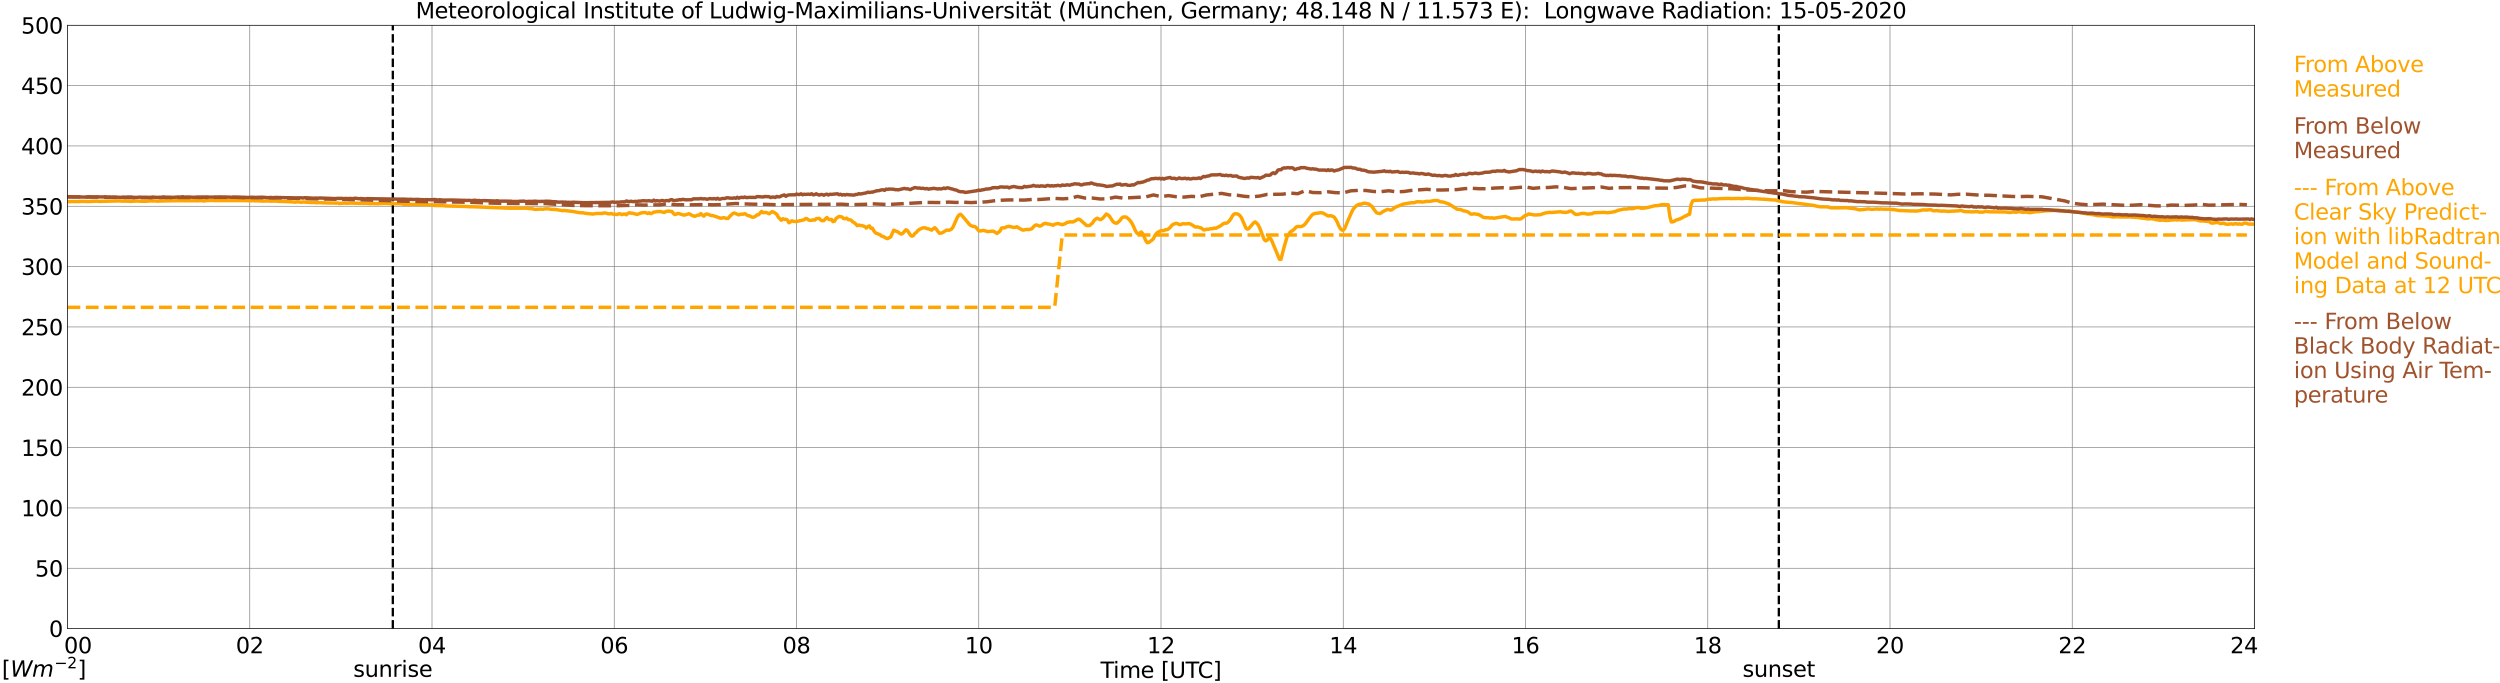 <?xml version="1.0" encoding="utf-8" standalone="no"?>
<!DOCTYPE svg PUBLIC "-//W3C//DTD SVG 1.1//EN"
  "http://www.w3.org/Graphics/SVG/1.1/DTD/svg11.dtd">
<svg xmlns:xlink="http://www.w3.org/1999/xlink" width="1085.4pt" height="296.64pt" viewBox="0 0 1085.4 296.64" xmlns="http://www.w3.org/2000/svg" version="1.1">
 <defs>
  <style type="text/css">*{stroke-linejoin: round; stroke-linecap: butt}</style>
 </defs>
 <g id="figure_1">
  <g id="patch_1">
   <path d="M 0 296.64 
L 1085.4 296.64 
L 1085.4 0 
L 0 0 
z
" style="fill: #ffffff"/>
  </g>
  <g id="axes_1">
   <g id="patch_2">
    <path d="M 29.306 272.909 
L 978.814 272.909 
L 978.814 10.976 
L 29.306 10.976 
z
" style="fill: #ffffff"/>
   </g>
   <g id="patch_3">
    <path d="M 978.814 272.909 
L 978.814 272.909 
L 978.814 10.976 
L 978.814 10.976 
z
" clip-path="url(#p297c7ad02f)" style="fill: #d3d3d3; opacity: 0.25; stroke: #d3d3d3; stroke-linejoin: miter"/>
   </g>
   <g id="matplotlib.axis_1">
    <g id="xtick_1">
     <g id="line2d_1">
      <path d="M 29.306 272.909 
L 29.306 10.976 
" clip-path="url(#p297c7ad02f)" style="fill: none; stroke: #808080; stroke-width: 0.3; stroke-linecap: square"/>
     </g>
     <g id="line2d_2"/>
     <g id="text_1">
      <!--    00 -->
      <g transform="translate(18.733 283.627) scale(0.095 -0.095)">
       <defs>
        <path id="DejaVuSans-20" transform="scale(0.016)"/>
        <path id="DejaVuSans-30" d="M 2034 4250 
Q 1547 4250 1301 3770 
Q 1056 3291 1056 2328 
Q 1056 1369 1301 889 
Q 1547 409 2034 409 
Q 2525 409 2770 889 
Q 3016 1369 3016 2328 
Q 3016 3291 2770 3770 
Q 2525 4250 2034 4250 
z
M 2034 4750 
Q 2819 4750 3233 4129 
Q 3647 3509 3647 2328 
Q 3647 1150 3233 529 
Q 2819 -91 2034 -91 
Q 1250 -91 836 529 
Q 422 1150 422 2328 
Q 422 3509 836 4129 
Q 1250 4750 2034 4750 
z
" transform="scale(0.016)"/>
       </defs>
       <use xlink:href="#DejaVuSans-20"/>
       <use xlink:href="#DejaVuSans-20" transform="translate(31.787 0)"/>
       <use xlink:href="#DejaVuSans-20" transform="translate(63.574 0)"/>
       <use xlink:href="#DejaVuSans-30" transform="translate(95.361 0)"/>
       <use xlink:href="#DejaVuSans-30" transform="translate(158.984 0)"/>
      </g>
     </g>
    </g>
    <g id="xtick_2">
     <g id="line2d_3">
      <path d="M 108.431 272.909 
L 108.431 10.976 
" clip-path="url(#p297c7ad02f)" style="fill: none; stroke: #808080; stroke-width: 0.3; stroke-linecap: square"/>
     </g>
     <g id="line2d_4"/>
     <g id="text_2">
      <!-- 02 -->
      <g transform="translate(102.387 283.627) scale(0.095 -0.095)">
       <defs>
        <path id="DejaVuSans-32" d="M 1228 531 
L 3431 531 
L 3431 0 
L 469 0 
L 469 531 
Q 828 903 1448 1529 
Q 2069 2156 2228 2338 
Q 2531 2678 2651 2914 
Q 2772 3150 2772 3378 
Q 2772 3750 2511 3984 
Q 2250 4219 1831 4219 
Q 1534 4219 1204 4116 
Q 875 4013 500 3803 
L 500 4441 
Q 881 4594 1212 4672 
Q 1544 4750 1819 4750 
Q 2544 4750 2975 4387 
Q 3406 4025 3406 3419 
Q 3406 3131 3298 2873 
Q 3191 2616 2906 2266 
Q 2828 2175 2409 1742 
Q 1991 1309 1228 531 
z
" transform="scale(0.016)"/>
       </defs>
       <use xlink:href="#DejaVuSans-30"/>
       <use xlink:href="#DejaVuSans-32" transform="translate(63.623 0)"/>
      </g>
     </g>
    </g>
    <g id="xtick_3">
     <g id="line2d_5">
      <path d="M 187.557 272.909 
L 187.557 10.976 
" clip-path="url(#p297c7ad02f)" style="fill: none; stroke: #808080; stroke-width: 0.3; stroke-linecap: square"/>
     </g>
     <g id="line2d_6"/>
     <g id="text_3">
      <!-- 04 -->
      <g transform="translate(181.513 283.627) scale(0.095 -0.095)">
       <defs>
        <path id="DejaVuSans-34" d="M 2419 4116 
L 825 1625 
L 2419 1625 
L 2419 4116 
z
M 2253 4666 
L 3047 4666 
L 3047 1625 
L 3713 1625 
L 3713 1100 
L 3047 1100 
L 3047 0 
L 2419 0 
L 2419 1100 
L 313 1100 
L 313 1709 
L 2253 4666 
z
" transform="scale(0.016)"/>
       </defs>
       <use xlink:href="#DejaVuSans-30"/>
       <use xlink:href="#DejaVuSans-34" transform="translate(63.623 0)"/>
      </g>
     </g>
    </g>
    <g id="xtick_4">
     <g id="line2d_7">
      <path d="M 266.683 272.909 
L 266.683 10.976 
" clip-path="url(#p297c7ad02f)" style="fill: none; stroke: #808080; stroke-width: 0.3; stroke-linecap: square"/>
     </g>
     <g id="line2d_8"/>
     <g id="text_4">
      <!-- 06 -->
      <g transform="translate(260.638 283.627) scale(0.095 -0.095)">
       <defs>
        <path id="DejaVuSans-36" d="M 2113 2584 
Q 1688 2584 1439 2293 
Q 1191 2003 1191 1497 
Q 1191 994 1439 701 
Q 1688 409 2113 409 
Q 2538 409 2786 701 
Q 3034 994 3034 1497 
Q 3034 2003 2786 2293 
Q 2538 2584 2113 2584 
z
M 3366 4563 
L 3366 3988 
Q 3128 4100 2886 4159 
Q 2644 4219 2406 4219 
Q 1781 4219 1451 3797 
Q 1122 3375 1075 2522 
Q 1259 2794 1537 2939 
Q 1816 3084 2150 3084 
Q 2853 3084 3261 2657 
Q 3669 2231 3669 1497 
Q 3669 778 3244 343 
Q 2819 -91 2113 -91 
Q 1303 -91 875 529 
Q 447 1150 447 2328 
Q 447 3434 972 4092 
Q 1497 4750 2381 4750 
Q 2619 4750 2861 4703 
Q 3103 4656 3366 4563 
z
" transform="scale(0.016)"/>
       </defs>
       <use xlink:href="#DejaVuSans-30"/>
       <use xlink:href="#DejaVuSans-36" transform="translate(63.623 0)"/>
      </g>
     </g>
    </g>
    <g id="xtick_5">
     <g id="line2d_9">
      <path d="M 345.808 272.909 
L 345.808 10.976 
" clip-path="url(#p297c7ad02f)" style="fill: none; stroke: #808080; stroke-width: 0.3; stroke-linecap: square"/>
     </g>
     <g id="line2d_10"/>
     <g id="text_5">
      <!-- 08 -->
      <g transform="translate(339.764 283.627) scale(0.095 -0.095)">
       <defs>
        <path id="DejaVuSans-38" d="M 2034 2216 
Q 1584 2216 1326 1975 
Q 1069 1734 1069 1313 
Q 1069 891 1326 650 
Q 1584 409 2034 409 
Q 2484 409 2743 651 
Q 3003 894 3003 1313 
Q 3003 1734 2745 1975 
Q 2488 2216 2034 2216 
z
M 1403 2484 
Q 997 2584 770 2862 
Q 544 3141 544 3541 
Q 544 4100 942 4425 
Q 1341 4750 2034 4750 
Q 2731 4750 3128 4425 
Q 3525 4100 3525 3541 
Q 3525 3141 3298 2862 
Q 3072 2584 2669 2484 
Q 3125 2378 3379 2068 
Q 3634 1759 3634 1313 
Q 3634 634 3220 271 
Q 2806 -91 2034 -91 
Q 1263 -91 848 271 
Q 434 634 434 1313 
Q 434 1759 690 2068 
Q 947 2378 1403 2484 
z
M 1172 3481 
Q 1172 3119 1398 2916 
Q 1625 2713 2034 2713 
Q 2441 2713 2670 2916 
Q 2900 3119 2900 3481 
Q 2900 3844 2670 4047 
Q 2441 4250 2034 4250 
Q 1625 4250 1398 4047 
Q 1172 3844 1172 3481 
z
" transform="scale(0.016)"/>
       </defs>
       <use xlink:href="#DejaVuSans-30"/>
       <use xlink:href="#DejaVuSans-38" transform="translate(63.623 0)"/>
      </g>
     </g>
    </g>
    <g id="xtick_6">
     <g id="line2d_11">
      <path d="M 424.934 272.909 
L 424.934 10.976 
" clip-path="url(#p297c7ad02f)" style="fill: none; stroke: #808080; stroke-width: 0.3; stroke-linecap: square"/>
     </g>
     <g id="line2d_12"/>
     <g id="text_6">
      <!-- 10 -->
      <g transform="translate(418.89 283.627) scale(0.095 -0.095)">
       <defs>
        <path id="DejaVuSans-31" d="M 794 531 
L 1825 531 
L 1825 4091 
L 703 3866 
L 703 4441 
L 1819 4666 
L 2450 4666 
L 2450 531 
L 3481 531 
L 3481 0 
L 794 0 
L 794 531 
z
" transform="scale(0.016)"/>
       </defs>
       <use xlink:href="#DejaVuSans-31"/>
       <use xlink:href="#DejaVuSans-30" transform="translate(63.623 0)"/>
      </g>
     </g>
    </g>
    <g id="xtick_7">
     <g id="line2d_13">
      <path d="M 504.06 272.909 
L 504.06 10.976 
" clip-path="url(#p297c7ad02f)" style="fill: none; stroke: #808080; stroke-width: 0.3; stroke-linecap: square"/>
     </g>
     <g id="line2d_14"/>
     <g id="text_7">
      <!-- 12 -->
      <g transform="translate(498.015 283.627) scale(0.095 -0.095)">
       <use xlink:href="#DejaVuSans-31"/>
       <use xlink:href="#DejaVuSans-32" transform="translate(63.623 0)"/>
      </g>
     </g>
    </g>
    <g id="xtick_8">
     <g id="line2d_15">
      <path d="M 583.185 272.909 
L 583.185 10.976 
" clip-path="url(#p297c7ad02f)" style="fill: none; stroke: #808080; stroke-width: 0.3; stroke-linecap: square"/>
     </g>
     <g id="line2d_16"/>
     <g id="text_8">
      <!-- 14 -->
      <g transform="translate(577.141 283.627) scale(0.095 -0.095)">
       <use xlink:href="#DejaVuSans-31"/>
       <use xlink:href="#DejaVuSans-34" transform="translate(63.623 0)"/>
      </g>
     </g>
    </g>
    <g id="xtick_9">
     <g id="line2d_17">
      <path d="M 662.311 272.909 
L 662.311 10.976 
" clip-path="url(#p297c7ad02f)" style="fill: none; stroke: #808080; stroke-width: 0.3; stroke-linecap: square"/>
     </g>
     <g id="line2d_18"/>
     <g id="text_9">
      <!-- 16 -->
      <g transform="translate(656.267 283.627) scale(0.095 -0.095)">
       <use xlink:href="#DejaVuSans-31"/>
       <use xlink:href="#DejaVuSans-36" transform="translate(63.623 0)"/>
      </g>
     </g>
    </g>
    <g id="xtick_10">
     <g id="line2d_19">
      <path d="M 741.437 272.909 
L 741.437 10.976 
" clip-path="url(#p297c7ad02f)" style="fill: none; stroke: #808080; stroke-width: 0.3; stroke-linecap: square"/>
     </g>
     <g id="line2d_20"/>
     <g id="text_10">
      <!-- 18 -->
      <g transform="translate(735.392 283.627) scale(0.095 -0.095)">
       <use xlink:href="#DejaVuSans-31"/>
       <use xlink:href="#DejaVuSans-38" transform="translate(63.623 0)"/>
      </g>
     </g>
    </g>
    <g id="xtick_11">
     <g id="line2d_21">
      <path d="M 820.562 272.909 
L 820.562 10.976 
" clip-path="url(#p297c7ad02f)" style="fill: none; stroke: #808080; stroke-width: 0.3; stroke-linecap: square"/>
     </g>
     <g id="line2d_22"/>
     <g id="text_11">
      <!-- 20 -->
      <g transform="translate(814.518 283.627) scale(0.095 -0.095)">
       <use xlink:href="#DejaVuSans-32"/>
       <use xlink:href="#DejaVuSans-30" transform="translate(63.623 0)"/>
      </g>
     </g>
    </g>
    <g id="xtick_12">
     <g id="line2d_23">
      <path d="M 899.688 272.909 
L 899.688 10.976 
" clip-path="url(#p297c7ad02f)" style="fill: none; stroke: #808080; stroke-width: 0.3; stroke-linecap: square"/>
     </g>
     <g id="line2d_24"/>
     <g id="text_12">
      <!-- 22 -->
      <g transform="translate(893.644 283.627) scale(0.095 -0.095)">
       <use xlink:href="#DejaVuSans-32"/>
       <use xlink:href="#DejaVuSans-32" transform="translate(63.623 0)"/>
      </g>
     </g>
    </g>
    <g id="xtick_13">
     <g id="line2d_25">
      <path d="M 978.814 272.909 
L 978.814 10.976 
" clip-path="url(#p297c7ad02f)" style="fill: none; stroke: #808080; stroke-width: 0.3; stroke-linecap: square"/>
     </g>
     <g id="line2d_26"/>
     <g id="text_13">
      <!-- 24    -->
      <g transform="translate(968.241 283.627) scale(0.095 -0.095)">
       <use xlink:href="#DejaVuSans-32"/>
       <use xlink:href="#DejaVuSans-34" transform="translate(63.623 0)"/>
       <use xlink:href="#DejaVuSans-20" transform="translate(127.246 0)"/>
       <use xlink:href="#DejaVuSans-20" transform="translate(159.033 0)"/>
       <use xlink:href="#DejaVuSans-20" transform="translate(190.82 0)"/>
      </g>
     </g>
    </g>
    <g id="text_14">
     <!-- Time [UTC] -->
     <g transform="translate(477.806 294.322) scale(0.095 -0.095)">
      <defs>
       <path id="DejaVuSans-54" d="M -19 4666 
L 3928 4666 
L 3928 4134 
L 2272 4134 
L 2272 0 
L 1638 0 
L 1638 4134 
L -19 4134 
L -19 4666 
z
" transform="scale(0.016)"/>
       <path id="DejaVuSans-69" d="M 603 3500 
L 1178 3500 
L 1178 0 
L 603 0 
L 603 3500 
z
M 603 4863 
L 1178 4863 
L 1178 4134 
L 603 4134 
L 603 4863 
z
" transform="scale(0.016)"/>
       <path id="DejaVuSans-6d" d="M 3328 2828 
Q 3544 3216 3844 3400 
Q 4144 3584 4550 3584 
Q 5097 3584 5394 3201 
Q 5691 2819 5691 2113 
L 5691 0 
L 5113 0 
L 5113 2094 
Q 5113 2597 4934 2840 
Q 4756 3084 4391 3084 
Q 3944 3084 3684 2787 
Q 3425 2491 3425 1978 
L 3425 0 
L 2847 0 
L 2847 2094 
Q 2847 2600 2669 2842 
Q 2491 3084 2119 3084 
Q 1678 3084 1418 2786 
Q 1159 2488 1159 1978 
L 1159 0 
L 581 0 
L 581 3500 
L 1159 3500 
L 1159 2956 
Q 1356 3278 1631 3431 
Q 1906 3584 2284 3584 
Q 2666 3584 2933 3390 
Q 3200 3197 3328 2828 
z
" transform="scale(0.016)"/>
       <path id="DejaVuSans-65" d="M 3597 1894 
L 3597 1613 
L 953 1613 
Q 991 1019 1311 708 
Q 1631 397 2203 397 
Q 2534 397 2845 478 
Q 3156 559 3463 722 
L 3463 178 
Q 3153 47 2828 -22 
Q 2503 -91 2169 -91 
Q 1331 -91 842 396 
Q 353 884 353 1716 
Q 353 2575 817 3079 
Q 1281 3584 2069 3584 
Q 2775 3584 3186 3129 
Q 3597 2675 3597 1894 
z
M 3022 2063 
Q 3016 2534 2758 2815 
Q 2500 3097 2075 3097 
Q 1594 3097 1305 2825 
Q 1016 2553 972 2059 
L 3022 2063 
z
" transform="scale(0.016)"/>
       <path id="DejaVuSans-5b" d="M 550 4863 
L 1875 4863 
L 1875 4416 
L 1125 4416 
L 1125 -397 
L 1875 -397 
L 1875 -844 
L 550 -844 
L 550 4863 
z
" transform="scale(0.016)"/>
       <path id="DejaVuSans-55" d="M 556 4666 
L 1191 4666 
L 1191 1831 
Q 1191 1081 1462 751 
Q 1734 422 2344 422 
Q 2950 422 3222 751 
Q 3494 1081 3494 1831 
L 3494 4666 
L 4128 4666 
L 4128 1753 
Q 4128 841 3676 375 
Q 3225 -91 2344 -91 
Q 1459 -91 1007 375 
Q 556 841 556 1753 
L 556 4666 
z
" transform="scale(0.016)"/>
       <path id="DejaVuSans-43" d="M 4122 4306 
L 4122 3641 
Q 3803 3938 3442 4084 
Q 3081 4231 2675 4231 
Q 1875 4231 1450 3742 
Q 1025 3253 1025 2328 
Q 1025 1406 1450 917 
Q 1875 428 2675 428 
Q 3081 428 3442 575 
Q 3803 722 4122 1019 
L 4122 359 
Q 3791 134 3420 21 
Q 3050 -91 2638 -91 
Q 1578 -91 968 557 
Q 359 1206 359 2328 
Q 359 3453 968 4101 
Q 1578 4750 2638 4750 
Q 3056 4750 3426 4639 
Q 3797 4528 4122 4306 
z
" transform="scale(0.016)"/>
       <path id="DejaVuSans-5d" d="M 1947 4863 
L 1947 -844 
L 622 -844 
L 622 -397 
L 1369 -397 
L 1369 4416 
L 622 4416 
L 622 4863 
L 1947 4863 
z
" transform="scale(0.016)"/>
      </defs>
      <use xlink:href="#DejaVuSans-54"/>
      <use xlink:href="#DejaVuSans-69" transform="translate(57.959 0)"/>
      <use xlink:href="#DejaVuSans-6d" transform="translate(85.742 0)"/>
      <use xlink:href="#DejaVuSans-65" transform="translate(183.154 0)"/>
      <use xlink:href="#DejaVuSans-20" transform="translate(244.678 0)"/>
      <use xlink:href="#DejaVuSans-5b" transform="translate(276.465 0)"/>
      <use xlink:href="#DejaVuSans-55" transform="translate(315.479 0)"/>
      <use xlink:href="#DejaVuSans-54" transform="translate(388.672 0)"/>
      <use xlink:href="#DejaVuSans-43" transform="translate(443.881 0)"/>
      <use xlink:href="#DejaVuSans-5d" transform="translate(513.705 0)"/>
     </g>
    </g>
   </g>
   <g id="matplotlib.axis_2">
    <g id="ytick_1">
     <g id="line2d_27">
      <path d="M 29.306 272.909 
L 978.814 272.909 
" clip-path="url(#p297c7ad02f)" style="fill: none; stroke: #808080; stroke-width: 0.3; stroke-linecap: square"/>
     </g>
     <g id="line2d_28"/>
     <g id="text_15">
      <!-- 0 -->
      <g transform="translate(21.261 276.518) scale(0.095 -0.095)">
       <use xlink:href="#DejaVuSans-30"/>
      </g>
     </g>
    </g>
    <g id="ytick_2">
     <g id="line2d_29">
      <path d="M 29.306 246.715 
L 978.814 246.715 
" clip-path="url(#p297c7ad02f)" style="fill: none; stroke: #808080; stroke-width: 0.3; stroke-linecap: square"/>
     </g>
     <g id="line2d_30"/>
     <g id="text_16">
      <!-- 50 -->
      <g transform="translate(15.217 250.325) scale(0.095 -0.095)">
       <defs>
        <path id="DejaVuSans-35" d="M 691 4666 
L 3169 4666 
L 3169 4134 
L 1269 4134 
L 1269 2991 
Q 1406 3038 1543 3061 
Q 1681 3084 1819 3084 
Q 2600 3084 3056 2656 
Q 3513 2228 3513 1497 
Q 3513 744 3044 326 
Q 2575 -91 1722 -91 
Q 1428 -91 1123 -41 
Q 819 9 494 109 
L 494 744 
Q 775 591 1075 516 
Q 1375 441 1709 441 
Q 2250 441 2565 725 
Q 2881 1009 2881 1497 
Q 2881 1984 2565 2268 
Q 2250 2553 1709 2553 
Q 1456 2553 1204 2497 
Q 953 2441 691 2322 
L 691 4666 
z
" transform="scale(0.016)"/>
       </defs>
       <use xlink:href="#DejaVuSans-35"/>
       <use xlink:href="#DejaVuSans-30" transform="translate(63.623 0)"/>
      </g>
     </g>
    </g>
    <g id="ytick_3">
     <g id="line2d_31">
      <path d="M 29.306 220.522 
L 978.814 220.522 
" clip-path="url(#p297c7ad02f)" style="fill: none; stroke: #808080; stroke-width: 0.3; stroke-linecap: square"/>
     </g>
     <g id="line2d_32"/>
     <g id="text_17">
      <!-- 100 -->
      <g transform="translate(9.173 224.131) scale(0.095 -0.095)">
       <use xlink:href="#DejaVuSans-31"/>
       <use xlink:href="#DejaVuSans-30" transform="translate(63.623 0)"/>
       <use xlink:href="#DejaVuSans-30" transform="translate(127.246 0)"/>
      </g>
     </g>
    </g>
    <g id="ytick_4">
     <g id="line2d_33">
      <path d="M 29.306 194.329 
L 978.814 194.329 
" clip-path="url(#p297c7ad02f)" style="fill: none; stroke: #808080; stroke-width: 0.3; stroke-linecap: square"/>
     </g>
     <g id="line2d_34"/>
     <g id="text_18">
      <!-- 150 -->
      <g transform="translate(9.173 197.938) scale(0.095 -0.095)">
       <use xlink:href="#DejaVuSans-31"/>
       <use xlink:href="#DejaVuSans-35" transform="translate(63.623 0)"/>
       <use xlink:href="#DejaVuSans-30" transform="translate(127.246 0)"/>
      </g>
     </g>
    </g>
    <g id="ytick_5">
     <g id="line2d_35">
      <path d="M 29.306 168.136 
L 978.814 168.136 
" clip-path="url(#p297c7ad02f)" style="fill: none; stroke: #808080; stroke-width: 0.3; stroke-linecap: square"/>
     </g>
     <g id="line2d_36"/>
     <g id="text_19">
      <!-- 200 -->
      <g transform="translate(9.173 171.745) scale(0.095 -0.095)">
       <use xlink:href="#DejaVuSans-32"/>
       <use xlink:href="#DejaVuSans-30" transform="translate(63.623 0)"/>
       <use xlink:href="#DejaVuSans-30" transform="translate(127.246 0)"/>
      </g>
     </g>
    </g>
    <g id="ytick_6">
     <g id="line2d_37">
      <path d="M 29.306 141.942 
L 978.814 141.942 
" clip-path="url(#p297c7ad02f)" style="fill: none; stroke: #808080; stroke-width: 0.3; stroke-linecap: square"/>
     </g>
     <g id="line2d_38"/>
     <g id="text_20">
      <!-- 250 -->
      <g transform="translate(9.173 145.551) scale(0.095 -0.095)">
       <use xlink:href="#DejaVuSans-32"/>
       <use xlink:href="#DejaVuSans-35" transform="translate(63.623 0)"/>
       <use xlink:href="#DejaVuSans-30" transform="translate(127.246 0)"/>
      </g>
     </g>
    </g>
    <g id="ytick_7">
     <g id="line2d_39">
      <path d="M 29.306 115.749 
L 978.814 115.749 
" clip-path="url(#p297c7ad02f)" style="fill: none; stroke: #808080; stroke-width: 0.3; stroke-linecap: square"/>
     </g>
     <g id="line2d_40"/>
     <g id="text_21">
      <!-- 300 -->
      <g transform="translate(9.173 119.358) scale(0.095 -0.095)">
       <defs>
        <path id="DejaVuSans-33" d="M 2597 2516 
Q 3050 2419 3304 2112 
Q 3559 1806 3559 1356 
Q 3559 666 3084 287 
Q 2609 -91 1734 -91 
Q 1441 -91 1130 -33 
Q 819 25 488 141 
L 488 750 
Q 750 597 1062 519 
Q 1375 441 1716 441 
Q 2309 441 2620 675 
Q 2931 909 2931 1356 
Q 2931 1769 2642 2001 
Q 2353 2234 1838 2234 
L 1294 2234 
L 1294 2753 
L 1863 2753 
Q 2328 2753 2575 2939 
Q 2822 3125 2822 3475 
Q 2822 3834 2567 4026 
Q 2313 4219 1838 4219 
Q 1578 4219 1281 4162 
Q 984 4106 628 3988 
L 628 4550 
Q 988 4650 1302 4700 
Q 1616 4750 1894 4750 
Q 2613 4750 3031 4423 
Q 3450 4097 3450 3541 
Q 3450 3153 3228 2886 
Q 3006 2619 2597 2516 
z
" transform="scale(0.016)"/>
       </defs>
       <use xlink:href="#DejaVuSans-33"/>
       <use xlink:href="#DejaVuSans-30" transform="translate(63.623 0)"/>
       <use xlink:href="#DejaVuSans-30" transform="translate(127.246 0)"/>
      </g>
     </g>
    </g>
    <g id="ytick_8">
     <g id="line2d_41">
      <path d="M 29.306 89.556 
L 978.814 89.556 
" clip-path="url(#p297c7ad02f)" style="fill: none; stroke: #808080; stroke-width: 0.3; stroke-linecap: square"/>
     </g>
     <g id="line2d_42"/>
     <g id="text_22">
      <!-- 350 -->
      <g transform="translate(9.173 93.165) scale(0.095 -0.095)">
       <use xlink:href="#DejaVuSans-33"/>
       <use xlink:href="#DejaVuSans-35" transform="translate(63.623 0)"/>
       <use xlink:href="#DejaVuSans-30" transform="translate(127.246 0)"/>
      </g>
     </g>
    </g>
    <g id="ytick_9">
     <g id="line2d_43">
      <path d="M 29.306 63.362 
L 978.814 63.362 
" clip-path="url(#p297c7ad02f)" style="fill: none; stroke: #808080; stroke-width: 0.3; stroke-linecap: square"/>
     </g>
     <g id="line2d_44"/>
     <g id="text_23">
      <!-- 400 -->
      <g transform="translate(9.173 66.972) scale(0.095 -0.095)">
       <use xlink:href="#DejaVuSans-34"/>
       <use xlink:href="#DejaVuSans-30" transform="translate(63.623 0)"/>
       <use xlink:href="#DejaVuSans-30" transform="translate(127.246 0)"/>
      </g>
     </g>
    </g>
    <g id="ytick_10">
     <g id="line2d_45">
      <path d="M 29.306 37.169 
L 978.814 37.169 
" clip-path="url(#p297c7ad02f)" style="fill: none; stroke: #808080; stroke-width: 0.3; stroke-linecap: square"/>
     </g>
     <g id="line2d_46"/>
     <g id="text_24">
      <!-- 450 -->
      <g transform="translate(9.173 40.778) scale(0.095 -0.095)">
       <use xlink:href="#DejaVuSans-34"/>
       <use xlink:href="#DejaVuSans-35" transform="translate(63.623 0)"/>
       <use xlink:href="#DejaVuSans-30" transform="translate(127.246 0)"/>
      </g>
     </g>
    </g>
    <g id="ytick_11">
     <g id="line2d_47">
      <path d="M 29.306 10.976 
L 978.814 10.976 
" clip-path="url(#p297c7ad02f)" style="fill: none; stroke: #808080; stroke-width: 0.3; stroke-linecap: square"/>
     </g>
     <g id="line2d_48"/>
     <g id="text_25">
      <!-- 500 -->
      <g transform="translate(9.173 14.585) scale(0.095 -0.095)">
       <use xlink:href="#DejaVuSans-35"/>
       <use xlink:href="#DejaVuSans-30" transform="translate(63.623 0)"/>
       <use xlink:href="#DejaVuSans-30" transform="translate(127.246 0)"/>
      </g>
     </g>
    </g>
   </g>
   <g id="line2d_49">
    <path d="M 170.545 272.909 
L 170.545 10.976 
" clip-path="url(#p297c7ad02f)" style="fill: none; stroke-dasharray: 3.7,1.6; stroke-dashoffset: 0; stroke: #000000"/>
   </g>
   <g id="line2d_50">
    <path d="M 772.296 272.909 
L 772.296 10.976 
" clip-path="url(#p297c7ad02f)" style="fill: none; stroke-dasharray: 3.7,1.6; stroke-dashoffset: 0; stroke: #000000"/>
   </g>
   <g id="line2d_51">
    <path d="M 29.306 87.565 
L 32.603 87.481 
L 33.262 87.554 
L 33.921 87.476 
L 34.581 87.513 
L 35.24 87.423 
L 38.537 87.518 
L 40.515 87.397 
L 41.834 87.334 
L 43.153 87.455 
L 51.725 87.224 
L 53.703 87.355 
L 54.362 87.277 
L 55.022 87.376 
L 55.681 87.298 
L 56.34 87.45 
L 57.659 87.387 
L 59.637 87.256 
L 60.956 87.376 
L 63.594 87.376 
L 65.572 87.203 
L 66.231 87.282 
L 66.89 87.203 
L 68.209 87.334 
L 72.825 87.183 
L 73.484 87.224 
L 74.144 87.146 
L 75.462 87.177 
L 77.441 87.13 
L 78.759 87.162 
L 82.056 87.135 
L 83.375 87.198 
L 84.034 87.13 
L 85.353 87.188 
L 87.331 87.099 
L 88.65 87.282 
L 89.309 87.12 
L 91.947 87.02 
L 93.266 87.099 
L 106.453 87.088 
L 107.772 87.156 
L 109.75 87.135 
L 111.069 87.209 
L 111.728 87.172 
L 113.047 87.24 
L 113.707 87.319 
L 116.344 87.251 
L 117.003 87.329 
L 119.641 87.293 
L 120.96 87.423 
L 126.235 87.586 
L 128.213 87.785 
L 128.872 87.649 
L 129.532 87.654 
L 130.85 87.837 
L 131.51 87.691 
L 135.466 87.947 
L 136.785 87.942 
L 137.444 88.052 
L 138.104 87.958 
L 142.06 88.115 
L 144.697 88.146 
L 146.016 88.173 
L 146.676 88.141 
L 147.335 88.372 
L 149.313 88.173 
L 150.632 88.262 
L 151.951 88.173 
L 153.269 88.199 
L 156.566 88.304 
L 159.863 88.335 
L 160.523 88.445 
L 161.182 88.361 
L 163.819 88.445 
L 167.776 88.293 
L 168.435 88.408 
L 169.094 88.372 
L 169.754 88.471 
L 171.073 88.466 
L 172.391 88.471 
L 173.71 88.445 
L 174.37 88.487 
L 175.029 88.676 
L 187.557 88.937 
L 188.876 89.252 
L 192.173 89.241 
L 193.492 89.414 
L 202.723 89.655 
L 203.382 89.755 
L 206.02 89.776 
L 211.295 90.006 
L 220.526 90.378 
L 222.504 90.399 
L 224.482 90.404 
L 227.779 90.404 
L 228.439 90.378 
L 229.757 90.551 
L 231.076 90.593 
L 231.736 90.818 
L 232.395 90.912 
L 235.033 90.755 
L 235.692 90.876 
L 236.351 90.703 
L 237.67 90.635 
L 239.648 90.907 
L 240.967 90.902 
L 244.264 91.462 
L 244.923 91.379 
L 248.22 91.751 
L 248.88 91.824 
L 250.198 92.096 
L 252.176 92.4 
L 252.836 92.348 
L 254.155 92.615 
L 255.473 92.746 
L 257.451 92.935 
L 258.77 92.688 
L 260.748 92.657 
L 261.408 92.72 
L 262.067 92.479 
L 262.726 92.442 
L 264.045 92.819 
L 264.705 92.835 
L 265.364 92.673 
L 266.023 92.956 
L 268.002 93.144 
L 268.661 92.798 
L 269.32 92.851 
L 269.98 93.165 
L 270.639 92.976 
L 271.298 92.908 
L 271.958 93.238 
L 272.617 92.646 
L 273.277 92.358 
L 273.936 92.557 
L 274.595 92.547 
L 276.573 93.113 
L 278.552 92.395 
L 279.87 92.264 
L 280.53 92.395 
L 281.189 92.709 
L 281.849 92.364 
L 282.508 92.751 
L 283.167 92.531 
L 283.827 92.065 
L 284.486 92.06 
L 285.145 91.84 
L 285.805 91.897 
L 286.464 91.803 
L 288.442 92.238 
L 289.102 91.808 
L 290.42 91.599 
L 291.08 91.787 
L 291.739 91.824 
L 292.399 92.725 
L 293.058 93.17 
L 294.377 92.636 
L 297.014 93.432 
L 297.674 93.186 
L 298.333 93.107 
L 298.992 92.793 
L 299.652 93.003 
L 300.311 93.474 
L 301.63 93.93 
L 302.949 93.385 
L 303.608 93.427 
L 304.267 92.725 
L 304.927 93.364 
L 305.586 93.83 
L 306.246 93.06 
L 306.905 92.882 
L 308.883 93.605 
L 309.543 93.61 
L 312.839 94.731 
L 313.499 94.695 
L 314.158 94.469 
L 315.477 94.836 
L 316.136 94.815 
L 316.796 93.972 
L 318.114 92.751 
L 318.774 92.468 
L 320.752 93.291 
L 321.411 93.013 
L 322.73 92.987 
L 323.39 92.735 
L 324.708 93.637 
L 325.368 93.657 
L 326.027 94.071 
L 326.686 94.318 
L 327.346 94.239 
L 328.005 93.909 
L 328.665 93.265 
L 329.324 93.254 
L 330.643 91.787 
L 331.302 92.353 
L 332.621 92.222 
L 333.94 92.809 
L 335.258 91.871 
L 335.918 92.123 
L 337.236 93.018 
L 337.896 94.265 
L 339.215 95.606 
L 339.874 94.967 
L 340.533 95.281 
L 341.193 95.166 
L 341.852 95.533 
L 342.512 96.712 
L 343.171 96.35 
L 343.83 95.842 
L 344.49 96.125 
L 345.808 96.177 
L 349.105 95.423 
L 349.765 94.873 
L 350.424 94.988 
L 351.083 95.528 
L 351.743 95.674 
L 352.402 95.632 
L 353.062 95.454 
L 353.721 95.564 
L 354.38 94.925 
L 355.699 94.805 
L 356.359 95.559 
L 357.018 95.842 
L 357.677 95.779 
L 358.337 95.025 
L 358.996 94.443 
L 359.655 95.161 
L 360.315 95.402 
L 360.974 95.208 
L 361.634 96.219 
L 362.293 96.073 
L 362.952 94.847 
L 364.271 93.977 
L 365.59 94.202 
L 366.249 94.904 
L 366.909 94.957 
L 367.568 94.71 
L 368.227 95.339 
L 368.887 95.397 
L 369.546 95.606 
L 370.206 96.319 
L 370.865 96.675 
L 371.524 97.241 
L 372.184 97.985 
L 372.843 97.707 
L 373.502 97.906 
L 374.162 97.922 
L 375.481 98.362 
L 376.14 99.022 
L 376.799 98.367 
L 377.459 98.063 
L 378.118 99.116 
L 378.777 99.048 
L 379.437 100.332 
L 380.096 101.107 
L 381.415 101.652 
L 382.074 101.893 
L 382.734 102.527 
L 383.393 102.647 
L 384.712 103.407 
L 385.371 103.595 
L 386.69 102.867 
L 388.009 99.933 
L 389.328 100.51 
L 389.987 100.751 
L 390.646 101.343 
L 391.306 101.636 
L 391.965 101.275 
L 393.284 99.766 
L 393.943 100.054 
L 395.262 102.039 
L 395.921 102.553 
L 396.581 102.254 
L 397.24 101.316 
L 397.899 100.84 
L 398.559 100.064 
L 399.218 99.572 
L 400.537 98.975 
L 401.196 98.875 
L 401.856 98.964 
L 402.515 99.284 
L 403.175 99.368 
L 404.493 99.907 
L 405.812 98.833 
L 406.471 99.457 
L 407.79 101.248 
L 408.45 101.217 
L 409.109 101.06 
L 410.428 100.227 
L 411.087 99.876 
L 411.746 99.975 
L 412.406 99.855 
L 413.065 99.478 
L 413.725 98.66 
L 415.703 94.223 
L 416.362 93.338 
L 417.022 93.034 
L 417.681 93.616 
L 420.978 97.539 
L 421.637 98 
L 422.297 98.257 
L 422.956 98.299 
L 423.615 98.566 
L 424.934 100.174 
L 425.593 100.295 
L 426.912 100.002 
L 428.89 100.557 
L 430.869 100.337 
L 431.528 100.483 
L 432.847 101.364 
L 434.165 100.316 
L 434.825 99.001 
L 435.484 98.907 
L 436.144 98.969 
L 436.803 98.535 
L 438.122 98.262 
L 440.1 98.744 
L 440.759 98.702 
L 441.419 98.435 
L 442.737 99.247 
L 444.056 99.918 
L 446.034 99.582 
L 446.694 99.708 
L 448.012 99.294 
L 448.672 98.493 
L 449.331 97.869 
L 449.991 97.628 
L 451.309 98.157 
L 451.969 98.053 
L 453.287 97.057 
L 453.947 96.968 
L 454.606 97.194 
L 455.925 97.366 
L 457.244 97.791 
L 457.903 97.398 
L 459.222 97.01 
L 460.541 97.377 
L 461.2 97.576 
L 462.519 97.084 
L 463.178 96.617 
L 464.497 96.329 
L 465.816 96.376 
L 467.134 95.706 
L 467.794 95.229 
L 468.453 95.14 
L 469.113 95.533 
L 471.75 97.922 
L 473.069 97.927 
L 474.388 96.743 
L 475.047 95.716 
L 475.706 95.103 
L 476.366 94.747 
L 477.685 95.371 
L 478.344 95.093 
L 479.003 94.485 
L 480.322 92.908 
L 480.981 93.259 
L 481.641 93.841 
L 482.96 95.842 
L 483.619 96.56 
L 484.278 96.864 
L 484.938 96.885 
L 486.256 95.711 
L 486.916 94.752 
L 487.575 94.223 
L 488.894 94.223 
L 490.213 95.245 
L 490.872 96.052 
L 491.532 97.12 
L 492.191 98.409 
L 492.85 99.97 
L 493.51 101.117 
L 494.169 101.62 
L 495.488 100.724 
L 496.147 101.489 
L 497.466 104.533 
L 498.125 105.392 
L 498.785 105.235 
L 500.103 104.281 
L 500.763 103.658 
L 501.422 102.244 
L 502.082 101.364 
L 502.741 100.808 
L 504.06 100.138 
L 505.379 100.127 
L 506.038 99.708 
L 506.697 99.713 
L 507.357 99.347 
L 508.016 98.76 
L 508.675 97.906 
L 509.335 97.408 
L 510.654 96.942 
L 511.313 97.115 
L 511.972 97.503 
L 512.632 97.524 
L 513.291 97.178 
L 513.95 97.12 
L 514.61 97.235 
L 515.929 97.063 
L 516.588 97.157 
L 517.907 97.859 
L 518.566 98.378 
L 519.226 98.592 
L 519.885 98.477 
L 520.544 98.744 
L 521.204 98.891 
L 521.863 99.231 
L 522.522 99.802 
L 523.182 99.802 
L 523.841 99.467 
L 524.501 99.593 
L 525.819 99.252 
L 526.479 99.305 
L 527.138 98.996 
L 527.797 99.132 
L 529.776 98.11 
L 531.094 97.162 
L 531.754 96.848 
L 532.413 96.953 
L 533.073 96.549 
L 533.732 95.884 
L 534.391 94.967 
L 535.051 93.799 
L 535.71 92.982 
L 536.369 92.783 
L 537.029 92.845 
L 537.688 93.097 
L 538.348 93.631 
L 539.007 94.59 
L 540.985 99.127 
L 541.644 99.499 
L 542.304 99.08 
L 544.282 96.743 
L 544.941 96.34 
L 545.601 96.858 
L 546.26 97.649 
L 546.919 98.98 
L 548.898 104.103 
L 549.557 104.575 
L 550.216 104.234 
L 550.876 103.281 
L 551.535 103.428 
L 552.195 104.617 
L 555.491 112.59 
L 556.151 112.585 
L 557.47 107.404 
L 558.788 102.851 
L 560.107 100.793 
L 561.426 99.907 
L 562.085 99.331 
L 562.745 98.577 
L 563.404 98.32 
L 564.723 98.367 
L 565.382 98.199 
L 566.042 97.817 
L 566.701 97.188 
L 568.679 94.506 
L 569.338 93.657 
L 569.998 93.039 
L 570.657 92.735 
L 573.295 92.364 
L 573.954 92.416 
L 574.613 92.599 
L 575.932 93.406 
L 576.592 93.752 
L 577.91 93.657 
L 579.229 94.229 
L 579.889 95.166 
L 580.548 96.361 
L 581.207 97.958 
L 581.867 99.158 
L 582.526 99.85 
L 583.185 99.928 
L 583.845 99.163 
L 585.164 95.9 
L 587.142 91.431 
L 587.801 90.43 
L 589.12 89.105 
L 590.439 88.618 
L 591.098 88.628 
L 591.757 88.288 
L 592.417 88.204 
L 593.736 88.466 
L 594.395 88.607 
L 595.054 89.252 
L 595.714 89.592 
L 596.373 90.729 
L 597.692 92.421 
L 599.011 92.746 
L 599.67 92.432 
L 600.329 91.903 
L 602.307 90.923 
L 602.967 90.996 
L 603.626 91.206 
L 604.286 91.075 
L 605.604 90.053 
L 608.901 88.723 
L 610.22 88.398 
L 610.879 88.351 
L 611.539 88.178 
L 612.198 88.141 
L 612.858 87.974 
L 613.517 88.031 
L 614.176 87.963 
L 614.836 87.675 
L 615.495 87.57 
L 616.154 87.649 
L 616.814 87.581 
L 617.473 87.759 
L 619.451 87.418 
L 620.77 87.429 
L 622.748 87.052 
L 624.067 87.046 
L 625.386 87.602 
L 626.705 87.748 
L 628.683 88.445 
L 629.342 88.723 
L 632.639 90.844 
L 633.958 90.981 
L 634.617 91.164 
L 635.276 91.52 
L 635.936 91.583 
L 637.255 91.971 
L 638.573 92.966 
L 639.233 92.966 
L 639.892 92.83 
L 641.211 93.008 
L 641.87 93.086 
L 643.189 93.82 
L 643.848 94.286 
L 644.508 94.485 
L 645.827 94.485 
L 647.145 94.658 
L 647.805 94.553 
L 648.464 94.763 
L 653.08 94.024 
L 653.739 94.019 
L 654.399 94.344 
L 655.058 94.475 
L 655.717 94.899 
L 656.377 95.082 
L 659.014 95.035 
L 659.674 95.145 
L 660.333 95.009 
L 662.311 93.453 
L 662.97 93.396 
L 663.63 92.877 
L 666.267 93.348 
L 668.905 93.207 
L 669.564 92.872 
L 670.224 92.735 
L 670.883 92.458 
L 672.861 92.175 
L 673.521 92.269 
L 677.477 91.923 
L 678.136 92.133 
L 678.796 92.112 
L 679.455 92.259 
L 680.774 92.06 
L 681.433 91.683 
L 682.092 91.63 
L 682.752 92.034 
L 683.411 92.662 
L 684.071 93.081 
L 684.73 93.102 
L 685.389 92.997 
L 686.708 92.646 
L 688.027 92.683 
L 689.346 92.971 
L 691.324 92.762 
L 691.983 92.348 
L 696.599 92.201 
L 697.918 92.358 
L 699.896 92.107 
L 701.215 91.84 
L 702.533 91.311 
L 705.171 90.724 
L 705.83 90.797 
L 707.149 90.588 
L 708.468 90.603 
L 709.127 90.514 
L 709.786 90.258 
L 711.105 90.09 
L 711.765 90.127 
L 712.424 90.446 
L 713.083 90.315 
L 713.743 90.404 
L 714.402 90.2 
L 715.062 90.184 
L 718.358 89.33 
L 720.337 89.215 
L 720.996 88.906 
L 722.315 88.796 
L 724.293 88.922 
L 724.952 93.804 
L 725.612 96.35 
L 726.271 96.324 
L 726.93 96.067 
L 727.59 95.601 
L 728.909 95.166 
L 729.568 94.962 
L 731.546 93.862 
L 732.205 93.637 
L 732.865 93.155 
L 733.524 93.06 
L 734.184 88.948 
L 734.843 87.235 
L 735.502 87.036 
L 739.459 86.842 
L 740.118 86.858 
L 742.096 86.433 
L 742.756 86.486 
L 744.074 86.323 
L 744.734 86.423 
L 746.712 86.245 
L 748.69 86.192 
L 750.668 86.14 
L 751.327 86.234 
L 753.965 86.177 
L 755.284 86.145 
L 755.943 86.276 
L 758.581 86.067 
L 759.899 86.203 
L 761.218 86.313 
L 761.878 86.25 
L 764.515 86.439 
L 766.493 86.528 
L 769.79 86.826 
L 770.449 86.784 
L 771.768 87.078 
L 772.428 87.34 
L 773.087 87.319 
L 773.746 87.544 
L 776.384 87.832 
L 777.703 87.911 
L 787.593 89.21 
L 788.912 89.556 
L 790.231 89.77 
L 793.528 89.818 
L 794.847 90.216 
L 796.825 90.252 
L 799.462 90.231 
L 801.44 90.169 
L 805.397 90.635 
L 806.715 90.975 
L 807.375 91.159 
L 808.034 91.017 
L 808.694 91.043 
L 809.353 90.876 
L 810.012 90.902 
L 810.672 90.719 
L 811.331 90.713 
L 812.65 90.897 
L 814.628 90.74 
L 815.287 90.729 
L 815.947 90.834 
L 816.606 90.729 
L 817.925 90.85 
L 818.584 90.781 
L 819.244 90.855 
L 819.903 90.808 
L 821.222 90.986 
L 821.881 90.933 
L 824.519 91.389 
L 827.816 91.515 
L 830.453 91.62 
L 831.112 91.541 
L 831.772 91.672 
L 833.75 91.41 
L 834.409 91.19 
L 835.728 91.138 
L 836.388 91.201 
L 837.706 91.064 
L 838.366 91.022 
L 839.025 91.431 
L 839.684 91.531 
L 841.003 91.421 
L 841.663 91.567 
L 842.322 91.583 
L 842.981 91.714 
L 843.641 91.599 
L 844.959 91.683 
L 845.619 91.782 
L 850.235 91.536 
L 851.553 91.326 
L 852.213 91.688 
L 852.872 91.871 
L 856.828 91.997 
L 857.488 91.876 
L 858.806 91.929 
L 859.466 92.123 
L 860.125 92.044 
L 860.785 92.138 
L 862.103 91.766 
L 864.082 91.976 
L 867.378 92.002 
L 870.675 92.039 
L 872.653 92.274 
L 873.972 92.034 
L 875.291 92.154 
L 876.61 91.892 
L 877.929 92.133 
L 878.588 92.185 
L 879.247 92.06 
L 881.225 92.358 
L 883.863 91.892 
L 885.182 91.876 
L 885.841 91.724 
L 886.5 91.766 
L 887.16 91.604 
L 893.754 91.237 
L 894.413 91.305 
L 895.072 91.583 
L 896.391 91.777 
L 897.051 91.777 
L 898.369 91.546 
L 899.688 91.829 
L 901.007 91.992 
L 901.666 92.123 
L 902.326 92.117 
L 906.282 92.903 
L 906.941 92.903 
L 910.898 93.621 
L 912.876 93.663 
L 915.513 93.862 
L 916.832 94.145 
L 917.491 94.223 
L 918.151 94.129 
L 918.81 94.166 
L 919.469 94.061 
L 920.129 94.176 
L 924.085 94.229 
L 924.745 94.05 
L 925.404 94.286 
L 926.723 94.323 
L 927.382 94.428 
L 928.041 94.359 
L 929.36 94.637 
L 931.338 94.831 
L 931.998 94.988 
L 933.316 95.04 
L 933.976 94.904 
L 935.295 95.135 
L 935.954 95.339 
L 937.932 95.669 
L 938.592 95.533 
L 940.57 95.727 
L 944.526 95.371 
L 945.185 95.533 
L 945.845 95.402 
L 946.504 95.391 
L 947.163 95.549 
L 951.779 95.355 
L 953.098 95.339 
L 955.076 95.905 
L 956.395 95.947 
L 957.714 96.052 
L 958.373 96.13 
L 959.032 96.041 
L 959.692 96.691 
L 960.351 96.853 
L 961.01 96.853 
L 961.67 96.68 
L 962.989 96.617 
L 963.648 96.926 
L 964.307 97.078 
L 964.967 96.911 
L 965.626 96.947 
L 966.285 97.293 
L 966.945 97.377 
L 968.264 97.241 
L 968.923 97.173 
L 969.582 97.387 
L 970.242 97.136 
L 970.901 97.115 
L 971.561 97.361 
L 972.22 97.146 
L 972.879 97.346 
L 973.539 97.335 
L 974.198 96.916 
L 974.857 96.869 
L 975.517 97 
L 976.176 97.288 
L 978.154 97.309 
L 978.154 97.309 
" clip-path="url(#p297c7ad02f)" style="fill: none; stroke: #ffa500; stroke-width: 1.5; stroke-linecap: square"/>
   </g>
   <g id="line2d_52">
    <path d="M 29.306 85.514 
L 31.284 85.494 
L 37.878 85.565 
L 38.537 85.417 
L 40.515 85.574 
L 41.175 85.531 
L 41.834 85.637 
L 42.493 85.482 
L 45.131 85.497 
L 45.79 85.419 
L 46.45 85.616 
L 47.768 85.546 
L 48.428 85.652 
L 49.087 85.56 
L 50.406 85.601 
L 52.384 85.671 
L 53.703 85.599 
L 54.362 85.698 
L 55.681 85.529 
L 56.34 85.612 
L 57 85.507 
L 57.659 85.691 
L 59.637 85.711 
L 60.297 85.577 
L 61.615 85.655 
L 63.594 85.677 
L 65.572 85.763 
L 66.231 85.565 
L 67.55 85.657 
L 70.187 85.742 
L 70.847 85.495 
L 72.166 85.722 
L 72.825 85.652 
L 74.803 85.699 
L 77.441 85.54 
L 78.1 85.645 
L 79.419 85.42 
L 80.078 85.674 
L 80.737 85.575 
L 81.397 85.625 
L 82.056 85.555 
L 84.034 85.647 
L 89.969 85.565 
L 92.606 85.579 
L 93.925 85.572 
L 94.584 85.65 
L 95.244 85.531 
L 97.222 85.63 
L 99.2 85.56 
L 100.519 85.643 
L 104.475 85.655 
L 106.453 85.696 
L 107.772 85.724 
L 109.091 85.659 
L 111.069 85.729 
L 113.707 85.608 
L 116.344 85.819 
L 117.663 85.72 
L 118.322 85.839 
L 119.641 85.711 
L 124.257 85.834 
L 125.575 85.852 
L 126.894 85.893 
L 128.213 85.961 
L 130.85 85.876 
L 131.51 85.982 
L 132.169 85.84 
L 133.488 85.888 
L 136.125 86.059 
L 137.444 85.979 
L 138.104 86.065 
L 138.763 85.957 
L 145.357 86.216 
L 146.676 86.125 
L 148.654 86.138 
L 149.313 86.266 
L 149.972 86.132 
L 150.632 86.23 
L 151.951 86.159 
L 153.269 86.235 
L 153.929 86.087 
L 154.588 86.087 
L 155.907 86.312 
L 156.566 86.164 
L 157.226 86.291 
L 157.885 86.262 
L 158.544 86.388 
L 159.204 86.245 
L 163.16 86.301 
L 173.71 86.471 
L 175.029 86.446 
L 177.666 86.572 
L 178.326 86.494 
L 178.985 86.613 
L 181.623 86.561 
L 182.282 86.665 
L 183.601 86.683 
L 184.26 86.766 
L 184.92 86.668 
L 186.898 86.722 
L 188.876 86.619 
L 190.195 86.857 
L 190.854 86.693 
L 192.173 86.875 
L 196.129 86.837 
L 200.745 86.965 
L 202.063 86.992 
L 202.723 87.042 
L 203.382 86.963 
L 204.701 87.098 
L 206.02 86.934 
L 207.339 87.116 
L 207.998 87.044 
L 208.657 87.184 
L 209.976 87.089 
L 215.251 87.272 
L 215.91 87.137 
L 216.57 87.312 
L 221.186 87.341 
L 221.845 87.354 
L 222.504 87.48 
L 225.142 87.451 
L 225.801 87.345 
L 226.461 87.395 
L 227.12 87.289 
L 228.439 87.5 
L 229.757 87.415 
L 231.076 87.431 
L 232.395 87.339 
L 233.714 87.471 
L 236.351 87.415 
L 237.011 87.352 
L 238.329 87.393 
L 238.989 87.406 
L 239.648 87.552 
L 241.626 87.622 
L 242.286 87.768 
L 244.264 87.711 
L 244.923 87.785 
L 245.583 87.74 
L 246.242 87.879 
L 246.901 87.821 
L 247.561 87.89 
L 248.88 87.796 
L 253.495 88.002 
L 264.705 87.858 
L 266.023 87.677 
L 266.683 87.817 
L 268.661 87.775 
L 269.98 87.649 
L 271.298 87.629 
L 271.958 87.264 
L 273.277 87.549 
L 273.936 87.351 
L 274.595 87.551 
L 275.914 87.426 
L 276.573 87.531 
L 277.233 87.296 
L 277.892 87.32 
L 279.211 87.134 
L 280.53 87.233 
L 281.849 87.15 
L 283.167 87.37 
L 283.827 86.892 
L 284.486 87.28 
L 285.145 87.105 
L 286.464 87.319 
L 287.124 87.071 
L 287.783 87.065 
L 288.442 87.285 
L 289.102 87.097 
L 289.761 87.069 
L 290.42 87.191 
L 291.08 86.74 
L 291.739 86.699 
L 292.399 87.045 
L 293.058 87.083 
L 293.717 86.901 
L 294.377 86.899 
L 295.036 86.643 
L 295.696 86.791 
L 296.355 86.538 
L 297.674 86.742 
L 300.311 86.722 
L 300.971 86.34 
L 303.608 86.329 
L 304.267 86.181 
L 304.927 86.352 
L 306.246 86.309 
L 306.905 86.536 
L 308.224 86.197 
L 308.883 86.318 
L 309.543 86.324 
L 310.202 86.194 
L 310.861 86.455 
L 311.521 86.093 
L 312.18 86.482 
L 312.839 86.432 
L 313.499 86.186 
L 314.818 86.156 
L 315.477 85.884 
L 316.136 85.873 
L 316.796 86.01 
L 318.114 86.062 
L 318.774 85.891 
L 319.433 86.102 
L 320.093 85.653 
L 320.752 86.073 
L 321.411 85.746 
L 322.071 85.655 
L 322.73 85.785 
L 323.39 85.534 
L 324.049 85.81 
L 325.368 85.686 
L 328.005 85.725 
L 328.665 85.334 
L 331.302 85.527 
L 331.961 85.329 
L 333.94 85.398 
L 334.599 85.775 
L 335.258 85.555 
L 335.918 85.56 
L 336.577 85.728 
L 337.236 85.289 
L 337.896 85.477 
L 338.555 85.45 
L 339.215 85.055 
L 340.533 84.638 
L 341.193 85.222 
L 341.852 84.791 
L 342.512 84.616 
L 344.49 84.575 
L 345.149 84.604 
L 345.808 84.261 
L 346.468 84.418 
L 347.127 84.456 
L 347.787 84.144 
L 348.446 84.568 
L 349.105 84.321 
L 349.765 84.404 
L 351.083 84.299 
L 351.743 84.424 
L 352.402 84.113 
L 353.062 84.586 
L 353.721 84.48 
L 354.38 84.13 
L 355.04 84.49 
L 355.699 84.697 
L 356.359 84.454 
L 357.018 84.452 
L 357.677 84.762 
L 358.337 84.452 
L 358.996 84.302 
L 359.655 84.661 
L 360.315 84.331 
L 360.974 84.396 
L 363.612 84.124 
L 364.271 84.542 
L 364.93 84.333 
L 365.59 84.69 
L 366.249 84.492 
L 366.909 84.663 
L 367.568 84.443 
L 368.887 84.594 
L 370.865 84.701 
L 371.524 84.41 
L 372.184 84.426 
L 372.843 84.073 
L 373.502 84.237 
L 376.14 83.732 
L 376.799 83.411 
L 377.459 83.581 
L 378.118 83.433 
L 378.777 83.415 
L 380.756 82.8 
L 381.415 82.802 
L 382.734 82.429 
L 383.393 82.387 
L 384.053 82.647 
L 384.712 82.095 
L 385.371 82.236 
L 386.031 82.066 
L 388.009 82.16 
L 388.668 82.362 
L 389.328 82.335 
L 389.987 82.44 
L 392.624 81.789 
L 393.284 81.982 
L 393.943 81.955 
L 395.262 82.326 
L 395.921 81.938 
L 397.24 81.426 
L 398.559 81.681 
L 399.218 81.605 
L 399.878 81.809 
L 400.537 81.731 
L 401.856 81.979 
L 402.515 81.838 
L 403.175 82.15 
L 403.834 81.957 
L 404.493 81.928 
L 405.153 81.759 
L 406.471 81.917 
L 407.131 82.08 
L 407.79 81.919 
L 408.45 82.04 
L 409.109 81.926 
L 409.768 81.638 
L 410.428 81.887 
L 411.087 81.559 
L 411.746 81.603 
L 413.065 81.996 
L 413.725 82.127 
L 414.384 82.401 
L 415.043 82.47 
L 416.362 83.099 
L 417.022 83.237 
L 418.34 83.282 
L 419 83.551 
L 420.318 83.374 
L 424.275 82.781 
L 424.934 82.523 
L 425.593 82.704 
L 426.253 82.454 
L 426.912 82.389 
L 428.231 82.061 
L 428.89 82.066 
L 430.209 81.843 
L 430.869 81.53 
L 432.187 81.447 
L 432.847 81.527 
L 433.506 81.461 
L 434.165 81.189 
L 434.825 81.145 
L 436.144 81.274 
L 437.462 81.211 
L 438.122 81.572 
L 438.781 81.263 
L 440.1 80.977 
L 442.078 81.38 
L 443.397 81.477 
L 444.056 81.413 
L 444.716 80.905 
L 445.375 81.147 
L 448.012 80.786 
L 448.672 80.478 
L 449.331 80.725 
L 449.991 80.832 
L 450.65 80.733 
L 451.309 80.91 
L 451.969 80.686 
L 453.947 80.905 
L 454.606 80.512 
L 455.266 80.563 
L 455.925 80.804 
L 456.584 80.602 
L 457.244 80.78 
L 457.903 80.641 
L 458.563 80.649 
L 459.222 80.459 
L 460.541 80.695 
L 461.2 80.307 
L 461.859 80.45 
L 462.519 80.452 
L 463.178 80.229 
L 464.497 80.429 
L 465.156 80.107 
L 465.816 80.073 
L 466.475 79.788 
L 467.794 79.908 
L 468.453 79.903 
L 469.113 80.264 
L 469.772 80.286 
L 470.431 79.981 
L 472.409 79.755 
L 473.069 79.76 
L 473.728 79.409 
L 474.388 79.622 
L 475.047 79.954 
L 475.706 79.959 
L 476.366 80.298 
L 477.025 80.23 
L 479.663 80.651 
L 480.322 80.959 
L 482.3 80.749 
L 482.96 80.728 
L 484.938 79.94 
L 485.597 80.056 
L 486.256 79.881 
L 486.916 80.362 
L 488.894 80.089 
L 489.553 80.447 
L 490.872 80.461 
L 491.532 80.227 
L 492.191 80.335 
L 494.169 79.218 
L 494.828 79.342 
L 495.488 79.133 
L 496.147 79.069 
L 497.466 78.551 
L 498.125 78.203 
L 498.785 78.152 
L 499.444 77.761 
L 500.103 77.567 
L 500.763 77.606 
L 501.422 77.456 
L 502.082 77.444 
L 502.741 77.552 
L 503.4 77.397 
L 504.06 77.734 
L 504.719 77.422 
L 505.379 77.762 
L 506.038 77.438 
L 508.016 77.052 
L 508.675 77.485 
L 509.994 77.384 
L 510.654 77.757 
L 511.313 77.558 
L 511.972 77.238 
L 512.632 77.479 
L 513.291 77.552 
L 514.61 77.375 
L 515.269 77.656 
L 515.929 77.445 
L 516.588 77.72 
L 517.247 77.656 
L 517.907 77.451 
L 519.226 77.493 
L 519.885 77.467 
L 520.544 77.221 
L 521.204 77.518 
L 522.522 76.594 
L 523.182 76.773 
L 523.841 76.536 
L 525.16 76.29 
L 525.819 75.948 
L 528.457 75.906 
L 529.776 75.74 
L 530.435 76.115 
L 531.094 76.103 
L 531.754 76.228 
L 532.413 76.036 
L 533.073 76.288 
L 534.391 76.152 
L 535.051 76.498 
L 537.029 76.408 
L 537.688 76.949 
L 540.326 77.487 
L 541.644 77.227 
L 542.304 77.366 
L 542.963 76.984 
L 545.601 77.186 
L 546.26 77.06 
L 546.919 77.421 
L 548.898 76.552 
L 549.557 76.055 
L 550.876 76.114 
L 551.535 75.974 
L 552.195 75.312 
L 552.854 75.01 
L 553.513 75.387 
L 554.173 74.818 
L 554.832 73.841 
L 555.491 73.682 
L 556.151 73.709 
L 556.81 73.113 
L 557.47 72.876 
L 558.129 72.963 
L 558.788 72.816 
L 559.448 72.789 
L 560.107 72.925 
L 560.766 72.786 
L 561.426 72.971 
L 562.085 73.593 
L 562.745 73.446 
L 563.404 73.128 
L 564.063 73.17 
L 564.723 72.748 
L 565.382 72.82 
L 566.042 72.758 
L 566.701 72.837 
L 567.36 73.057 
L 569.338 73.403 
L 569.998 73.248 
L 570.657 73.445 
L 571.317 73.423 
L 572.635 73.846 
L 575.273 73.837 
L 575.932 74.042 
L 576.592 73.689 
L 577.251 74.042 
L 577.91 73.774 
L 578.57 73.845 
L 579.229 74.253 
L 579.889 73.985 
L 581.207 73.736 
L 583.185 72.898 
L 583.845 72.66 
L 584.504 72.733 
L 585.164 72.642 
L 585.823 72.72 
L 586.482 72.622 
L 587.142 72.897 
L 588.46 73.011 
L 589.12 73.35 
L 589.779 73.526 
L 590.439 73.462 
L 591.098 73.856 
L 591.757 73.864 
L 593.076 74.116 
L 593.736 74.467 
L 594.395 74.621 
L 595.714 74.675 
L 596.373 74.759 
L 600.329 74.356 
L 600.989 74.145 
L 601.648 74.49 
L 602.307 74.399 
L 602.967 74.532 
L 603.626 74.349 
L 604.286 74.68 
L 606.923 74.447 
L 607.582 74.793 
L 608.242 74.863 
L 608.901 74.742 
L 609.561 74.863 
L 610.22 74.778 
L 611.539 74.841 
L 612.198 75.187 
L 613.517 75.087 
L 614.836 75.327 
L 615.495 75.292 
L 616.154 75.531 
L 616.814 75.333 
L 617.473 75.332 
L 618.792 75.677 
L 619.451 75.677 
L 620.111 75.508 
L 622.089 76.162 
L 622.748 76.028 
L 624.067 76.287 
L 624.726 76.16 
L 626.045 76.42 
L 627.364 76.158 
L 628.023 76.207 
L 628.683 76.425 
L 630.001 76.431 
L 630.661 76.163 
L 631.32 76.242 
L 631.98 75.741 
L 632.639 76.108 
L 633.298 76.087 
L 633.958 75.791 
L 634.617 75.792 
L 635.276 75.617 
L 636.595 75.816 
L 637.914 75.211 
L 639.233 75.417 
L 640.552 75.151 
L 641.87 75.385 
L 643.848 75.09 
L 644.508 74.815 
L 646.486 74.761 
L 647.145 74.656 
L 647.805 74.396 
L 648.464 74.333 
L 649.123 74.447 
L 649.783 74.201 
L 652.42 74.288 
L 653.08 73.984 
L 653.739 74.422 
L 654.399 74.463 
L 655.058 74.667 
L 657.695 74.25 
L 658.355 74.159 
L 659.674 73.59 
L 660.333 73.647 
L 660.992 73.564 
L 662.311 73.826 
L 662.97 74.044 
L 664.289 74.149 
L 665.608 74.535 
L 666.267 74.316 
L 666.927 74.322 
L 667.586 74.526 
L 668.246 74.293 
L 668.905 74.674 
L 669.564 74.258 
L 670.883 74.568 
L 671.542 74.468 
L 672.861 74.637 
L 673.521 74.321 
L 674.18 74.257 
L 677.477 74.653 
L 678.136 74.899 
L 679.455 74.701 
L 680.774 75.124 
L 681.433 75.42 
L 682.752 75.022 
L 684.73 75.273 
L 685.389 75.188 
L 686.049 75.35 
L 686.708 75.272 
L 688.027 75.546 
L 689.346 75.264 
L 690.664 75.363 
L 691.324 75.546 
L 692.643 75.518 
L 693.961 75.243 
L 694.621 75.497 
L 695.28 75.497 
L 695.939 75.948 
L 696.599 75.996 
L 697.258 76.228 
L 697.918 76.115 
L 698.577 76.234 
L 699.236 76.014 
L 699.896 76.246 
L 700.555 76.119 
L 702.533 76.259 
L 703.193 76.196 
L 703.852 76.407 
L 705.83 76.477 
L 706.49 76.703 
L 707.149 76.737 
L 707.808 76.644 
L 709.127 76.82 
L 712.424 77.374 
L 713.083 77.337 
L 713.743 77.534 
L 714.402 77.429 
L 720.337 78.114 
L 720.996 78.303 
L 721.655 78.282 
L 722.315 78.477 
L 724.952 78.537 
L 728.249 77.755 
L 729.568 77.961 
L 730.227 77.785 
L 731.546 77.829 
L 732.865 78.034 
L 733.524 77.956 
L 734.184 78.14 
L 734.843 78.591 
L 736.821 78.905 
L 738.799 78.987 
L 740.777 79.365 
L 742.096 79.66 
L 742.756 79.651 
L 743.415 79.841 
L 745.393 79.865 
L 746.052 80.055 
L 746.712 80.103 
L 747.371 79.911 
L 748.031 80.242 
L 748.69 80.297 
L 749.349 80.24 
L 750.009 80.436 
L 750.668 80.393 
L 752.646 80.89 
L 753.965 80.957 
L 754.624 81.21 
L 755.943 81.383 
L 757.262 81.803 
L 758.581 81.998 
L 759.24 82.059 
L 759.899 82.269 
L 760.559 82.295 
L 761.218 82.469 
L 763.196 82.718 
L 765.834 83.169 
L 767.153 83.313 
L 767.812 83.53 
L 769.131 83.581 
L 769.79 83.777 
L 771.109 83.899 
L 772.428 84.133 
L 773.746 84.239 
L 776.384 84.822 
L 778.362 85.027 
L 779.681 85.206 
L 780.34 85.232 
L 781 85.398 
L 783.637 85.472 
L 784.956 85.67 
L 786.934 85.821 
L 790.89 86.366 
L 792.209 86.461 
L 794.187 86.54 
L 795.506 86.785 
L 796.825 86.756 
L 797.484 86.884 
L 798.143 86.749 
L 798.803 86.969 
L 799.462 87.032 
L 800.122 86.976 
L 800.781 87.086 
L 802.1 87.039 
L 802.759 87.255 
L 803.419 87.161 
L 806.056 87.501 
L 806.715 87.562 
L 807.375 87.499 
L 808.694 87.607 
L 809.353 87.56 
L 810.672 87.757 
L 813.969 87.813 
L 817.265 88.067 
L 818.584 88.072 
L 822.541 88.23 
L 823.2 88.183 
L 825.837 88.623 
L 827.156 88.53 
L 829.794 88.598 
L 830.453 88.696 
L 831.772 88.719 
L 835.069 88.798 
L 837.047 88.981 
L 840.344 89.049 
L 841.663 89.184 
L 842.981 89.128 
L 844.959 89.233 
L 849.575 89.415 
L 850.894 89.628 
L 851.553 89.462 
L 852.213 89.451 
L 852.872 89.626 
L 853.531 89.617 
L 854.85 89.743 
L 856.169 89.558 
L 856.828 89.87 
L 857.488 89.821 
L 858.147 89.933 
L 858.806 89.736 
L 859.466 89.884 
L 860.125 89.794 
L 860.785 89.857 
L 861.444 90.056 
L 862.103 90.043 
L 862.763 89.866 
L 866.06 90.24 
L 866.719 89.987 
L 867.378 90.402 
L 868.038 90.281 
L 868.697 90.38 
L 870.675 90.328 
L 872.653 90.476 
L 873.313 90.449 
L 874.632 90.66 
L 875.291 90.633 
L 875.95 90.719 
L 877.269 90.51 
L 879.247 90.824 
L 879.907 90.851 
L 880.566 90.756 
L 881.225 90.875 
L 886.5 90.88 
L 887.16 91.037 
L 889.797 91.089 
L 894.413 91.548 
L 895.072 91.471 
L 904.963 92.432 
L 905.622 92.427 
L 906.282 92.583 
L 908.26 92.527 
L 909.579 92.71 
L 910.238 92.783 
L 910.898 92.675 
L 912.876 92.952 
L 914.194 92.877 
L 916.832 92.942 
L 917.491 93.17 
L 920.129 93.147 
L 921.448 93.295 
L 923.426 93.237 
L 924.085 93.398 
L 926.723 93.333 
L 929.36 93.533 
L 930.679 93.589 
L 931.998 93.814 
L 933.316 93.66 
L 933.976 93.917 
L 934.635 93.991 
L 935.295 93.872 
L 937.932 94.17 
L 938.592 94.082 
L 939.91 94.267 
L 941.229 94.135 
L 941.888 94.256 
L 945.185 94.137 
L 945.845 94.331 
L 947.163 94.169 
L 947.823 94.318 
L 949.142 94.219 
L 951.12 94.42 
L 951.779 94.338 
L 952.438 94.536 
L 953.757 94.554 
L 955.076 94.818 
L 957.054 95.006 
L 959.692 94.917 
L 960.351 95.112 
L 962.329 95.27 
L 962.989 95.105 
L 964.307 95.168 
L 966.285 95.039 
L 966.945 95.056 
L 967.604 95.27 
L 968.264 95.105 
L 970.242 95.129 
L 970.901 95.049 
L 971.561 95.162 
L 976.176 95.062 
L 976.836 95.309 
L 977.495 95.026 
L 978.154 95.198 
L 978.154 95.198 
" clip-path="url(#p297c7ad02f)" style="fill: none; stroke: #a0522d; stroke-width: 1.5; stroke-linecap: square"/>
   </g>
   <g id="line2d_53">
    <path d="M 29.306 133.427 
L 457.903 133.427 
L 461.2 102.017 
L 975.517 102.017 
L 975.517 102.017 
" clip-path="url(#p297c7ad02f)" style="fill: none; stroke-dasharray: 5.55,2.4; stroke-dashoffset: 0; stroke: #ffa500; stroke-width: 1.5"/>
   </g>
   <g id="line2d_54">
    <path d="M 29.306 85.383 
L 32.603 85.49 
L 35.9 85.463 
L 39.197 85.569 
L 42.493 85.49 
L 45.79 85.676 
L 52.384 85.702 
L 58.978 85.835 
L 68.869 85.729 
L 75.462 85.755 
L 101.838 85.649 
L 105.135 85.782 
L 111.728 85.809 
L 115.025 85.941 
L 121.619 85.941 
L 128.213 86.101 
L 131.51 86.101 
L 134.807 86.313 
L 144.697 86.472 
L 171.073 87.16 
L 174.37 87.345 
L 204.042 87.819 
L 210.635 88.083 
L 217.229 88.293 
L 227.12 88.346 
L 237.011 88.372 
L 243.604 88.871 
L 250.198 89.264 
L 266.683 89.343 
L 273.277 89.16 
L 276.573 88.924 
L 279.87 89.055 
L 283.167 88.924 
L 286.464 88.95 
L 289.761 88.477 
L 293.058 88.871 
L 299.652 88.924 
L 306.246 88.819 
L 309.543 88.924 
L 312.839 88.819 
L 319.433 88.346 
L 326.027 88.635 
L 332.621 88.714 
L 335.918 88.845 
L 365.59 88.661 
L 368.887 88.871 
L 375.481 88.714 
L 378.777 88.477 
L 385.371 88.793 
L 401.856 87.872 
L 408.45 87.951 
L 411.746 87.74 
L 415.043 87.898 
L 418.34 87.793 
L 421.637 87.951 
L 428.231 87.635 
L 431.528 87.186 
L 434.825 86.922 
L 438.122 86.79 
L 444.716 86.869 
L 448.012 86.604 
L 451.309 86.604 
L 457.903 86.127 
L 461.2 86.339 
L 464.497 86.127 
L 467.794 85.277 
L 471.091 85.995 
L 474.388 85.995 
L 477.685 86.392 
L 480.981 86.286 
L 484.278 85.569 
L 487.575 85.995 
L 497.466 85.49 
L 500.763 84.637 
L 504.06 85.357 
L 507.357 84.93 
L 510.654 85.41 
L 513.95 85.569 
L 517.247 85.25 
L 520.544 85.436 
L 523.841 84.637 
L 530.435 83.969 
L 533.732 84.584 
L 537.029 84.744 
L 540.326 85.25 
L 543.623 85.463 
L 546.919 85.117 
L 550.216 84.397 
L 556.81 84.317 
L 560.107 83.808 
L 563.404 84.103 
L 566.701 82.789 
L 569.998 83.594 
L 573.295 83.648 
L 576.592 83.272 
L 579.889 83.648 
L 583.185 83.728 
L 586.482 82.842 
L 589.779 82.654 
L 593.076 82.708 
L 596.373 83.138 
L 599.67 83.192 
L 602.967 82.816 
L 606.264 83.299 
L 609.561 83.138 
L 612.858 82.654 
L 619.451 82.196 
L 622.748 82.466 
L 626.045 82.493 
L 632.639 82.304 
L 635.936 81.9 
L 639.233 81.765 
L 642.53 81.954 
L 645.827 81.927 
L 649.123 81.63 
L 652.42 81.495 
L 655.717 81.711 
L 662.311 81.143 
L 665.608 81.765 
L 668.905 81.468 
L 672.202 81.414 
L 675.499 81.116 
L 678.796 81.36 
L 682.092 81.9 
L 685.389 81.711 
L 691.983 81.495 
L 695.28 81.197 
L 698.577 81.765 
L 701.874 81.495 
L 708.468 81.441 
L 718.358 81.63 
L 724.952 81.711 
L 728.249 81.333 
L 731.546 80.71 
L 734.843 80.764 
L 738.14 81.549 
L 751.327 81.927 
L 757.921 82.466 
L 767.812 82.842 
L 774.406 82.789 
L 777.703 83.218 
L 784.296 83.433 
L 787.593 83.111 
L 820.562 83.996 
L 827.156 84.236 
L 833.75 84.129 
L 840.344 84.263 
L 846.938 84.61 
L 850.235 84.343 
L 853.531 84.29 
L 860.125 84.77 
L 863.422 84.77 
L 873.313 85.277 
L 876.61 85.383 
L 879.907 85.25 
L 886.5 85.436 
L 896.391 87.213 
L 899.688 88.214 
L 902.985 88.635 
L 906.282 88.897 
L 912.876 88.635 
L 922.766 89.16 
L 926.063 89.081 
L 929.36 88.871 
L 935.954 89.369 
L 939.251 89.422 
L 942.548 89.029 
L 949.142 89.16 
L 952.438 89.029 
L 955.735 88.714 
L 959.032 89.081 
L 972.22 88.74 
L 975.517 88.897 
L 975.517 88.897 
" clip-path="url(#p297c7ad02f)" style="fill: none; stroke-dasharray: 5.55,2.4; stroke-dashoffset: 0; stroke: #a0522d; stroke-width: 1.5"/>
   </g>
   <g id="patch_4">
    <path d="M 29.306 272.909 
L 29.306 10.976 
" style="fill: none; stroke: #000000; stroke-width: 0.3; stroke-linejoin: miter; stroke-linecap: square"/>
   </g>
   <g id="patch_5">
    <path d="M 978.814 272.909 
L 978.814 10.976 
" style="fill: none; stroke: #000000; stroke-width: 0.3; stroke-linejoin: miter; stroke-linecap: square"/>
   </g>
   <g id="patch_6">
    <path d="M 29.306 272.909 
L 978.814 272.909 
" style="fill: none; stroke: #000000; stroke-width: 0.3; stroke-linejoin: miter; stroke-linecap: square"/>
   </g>
   <g id="patch_7">
    <path d="M 29.306 10.976 
L 978.814 10.976 
" style="fill: none; stroke: #000000; stroke-width: 0.3; stroke-linejoin: miter; stroke-linecap: square"/>
   </g>
   <g id="text_26">
    <!-- sunrise -->
    <g transform="translate(153.381 293.863) scale(0.095 -0.095)">
     <defs>
      <path id="DejaVuSans-73" d="M 2834 3397 
L 2834 2853 
Q 2591 2978 2328 3040 
Q 2066 3103 1784 3103 
Q 1356 3103 1142 2972 
Q 928 2841 928 2578 
Q 928 2378 1081 2264 
Q 1234 2150 1697 2047 
L 1894 2003 
Q 2506 1872 2764 1633 
Q 3022 1394 3022 966 
Q 3022 478 2636 193 
Q 2250 -91 1575 -91 
Q 1294 -91 989 -36 
Q 684 19 347 128 
L 347 722 
Q 666 556 975 473 
Q 1284 391 1588 391 
Q 1994 391 2212 530 
Q 2431 669 2431 922 
Q 2431 1156 2273 1281 
Q 2116 1406 1581 1522 
L 1381 1569 
Q 847 1681 609 1914 
Q 372 2147 372 2553 
Q 372 3047 722 3315 
Q 1072 3584 1716 3584 
Q 2034 3584 2315 3537 
Q 2597 3491 2834 3397 
z
" transform="scale(0.016)"/>
      <path id="DejaVuSans-75" d="M 544 1381 
L 544 3500 
L 1119 3500 
L 1119 1403 
Q 1119 906 1312 657 
Q 1506 409 1894 409 
Q 2359 409 2629 706 
Q 2900 1003 2900 1516 
L 2900 3500 
L 3475 3500 
L 3475 0 
L 2900 0 
L 2900 538 
Q 2691 219 2414 64 
Q 2138 -91 1772 -91 
Q 1169 -91 856 284 
Q 544 659 544 1381 
z
M 1991 3584 
L 1991 3584 
z
" transform="scale(0.016)"/>
      <path id="DejaVuSans-6e" d="M 3513 2113 
L 3513 0 
L 2938 0 
L 2938 2094 
Q 2938 2591 2744 2837 
Q 2550 3084 2163 3084 
Q 1697 3084 1428 2787 
Q 1159 2491 1159 1978 
L 1159 0 
L 581 0 
L 581 3500 
L 1159 3500 
L 1159 2956 
Q 1366 3272 1645 3428 
Q 1925 3584 2291 3584 
Q 2894 3584 3203 3211 
Q 3513 2838 3513 2113 
z
" transform="scale(0.016)"/>
      <path id="DejaVuSans-72" d="M 2631 2963 
Q 2534 3019 2420 3045 
Q 2306 3072 2169 3072 
Q 1681 3072 1420 2755 
Q 1159 2438 1159 1844 
L 1159 0 
L 581 0 
L 581 3500 
L 1159 3500 
L 1159 2956 
Q 1341 3275 1631 3429 
Q 1922 3584 2338 3584 
Q 2397 3584 2469 3576 
Q 2541 3569 2628 3553 
L 2631 2963 
z
" transform="scale(0.016)"/>
     </defs>
     <use xlink:href="#DejaVuSans-73"/>
     <use xlink:href="#DejaVuSans-75" transform="translate(52.1 0)"/>
     <use xlink:href="#DejaVuSans-6e" transform="translate(115.479 0)"/>
     <use xlink:href="#DejaVuSans-72" transform="translate(178.857 0)"/>
     <use xlink:href="#DejaVuSans-69" transform="translate(219.971 0)"/>
     <use xlink:href="#DejaVuSans-73" transform="translate(247.754 0)"/>
     <use xlink:href="#DejaVuSans-65" transform="translate(299.854 0)"/>
    </g>
   </g>
   <g id="text_27">
    <!-- sunset -->
    <g transform="translate(756.541 293.863) scale(0.095 -0.095)">
     <defs>
      <path id="DejaVuSans-74" d="M 1172 4494 
L 1172 3500 
L 2356 3500 
L 2356 3053 
L 1172 3053 
L 1172 1153 
Q 1172 725 1289 603 
Q 1406 481 1766 481 
L 2356 481 
L 2356 0 
L 1766 0 
Q 1100 0 847 248 
Q 594 497 594 1153 
L 594 3053 
L 172 3053 
L 172 3500 
L 594 3500 
L 594 4494 
L 1172 4494 
z
" transform="scale(0.016)"/>
     </defs>
     <use xlink:href="#DejaVuSans-73"/>
     <use xlink:href="#DejaVuSans-75" transform="translate(52.1 0)"/>
     <use xlink:href="#DejaVuSans-6e" transform="translate(115.479 0)"/>
     <use xlink:href="#DejaVuSans-73" transform="translate(178.857 0)"/>
     <use xlink:href="#DejaVuSans-65" transform="translate(230.957 0)"/>
     <use xlink:href="#DejaVuSans-74" transform="translate(292.48 0)"/>
    </g>
   </g>
   <g id="text_28">
    <!-- [$Wm^{-2}$] -->
    <g transform="translate(0.821 293.863) scale(0.095 -0.095)">
     <defs>
      <path id="DejaVuSans-Oblique-57" d="M 616 4666 
L 1228 4666 
L 1453 697 
L 3213 4666 
L 3916 4666 
L 4147 697 
L 5888 4666 
L 6528 4666 
L 4453 0 
L 3659 0 
L 3444 3891 
L 1697 0 
L 903 0 
L 616 4666 
z
" transform="scale(0.016)"/>
      <path id="DejaVuSans-Oblique-6d" d="M 5747 2113 
L 5338 0 
L 4763 0 
L 5166 2094 
Q 5191 2228 5203 2325 
Q 5216 2422 5216 2491 
Q 5216 2772 5059 2928 
Q 4903 3084 4622 3084 
Q 4203 3084 3875 2770 
Q 3547 2456 3450 1953 
L 3066 0 
L 2491 0 
L 2900 2094 
Q 2925 2209 2937 2307 
Q 2950 2406 2950 2484 
Q 2950 2769 2794 2926 
Q 2638 3084 2363 3084 
Q 1938 3084 1609 2770 
Q 1281 2456 1184 1953 
L 800 0 
L 225 0 
L 909 3500 
L 1484 3500 
L 1375 2956 
Q 1609 3263 1923 3423 
Q 2238 3584 2597 3584 
Q 2978 3584 3223 3384 
Q 3469 3184 3519 2828 
Q 3781 3197 4126 3390 
Q 4472 3584 4856 3584 
Q 5306 3584 5551 3325 
Q 5797 3066 5797 2591 
Q 5797 2488 5784 2364 
Q 5772 2241 5747 2113 
z
" transform="scale(0.016)"/>
      <path id="DejaVuSans-2212" d="M 678 2272 
L 4684 2272 
L 4684 1741 
L 678 1741 
L 678 2272 
z
" transform="scale(0.016)"/>
     </defs>
     <use xlink:href="#DejaVuSans-5b" transform="translate(0 0.766)"/>
     <use xlink:href="#DejaVuSans-Oblique-57" transform="translate(39.014 0.766)"/>
     <use xlink:href="#DejaVuSans-Oblique-6d" transform="translate(137.891 0.766)"/>
     <use xlink:href="#DejaVuSans-2212" transform="translate(239.953 39.047) scale(0.7)"/>
     <use xlink:href="#DejaVuSans-32" transform="translate(298.605 39.047) scale(0.7)"/>
     <use xlink:href="#DejaVuSans-5d" transform="translate(345.875 0.766)"/>
    </g>
   </g>
   <g id="text_29">
    <!-- From Above  -->
    <g style="fill: #ffa500" transform="translate(995.905 31.291) scale(0.095 -0.095)">
     <defs>
      <path id="DejaVuSans-46" d="M 628 4666 
L 3309 4666 
L 3309 4134 
L 1259 4134 
L 1259 2759 
L 3109 2759 
L 3109 2228 
L 1259 2228 
L 1259 0 
L 628 0 
L 628 4666 
z
" transform="scale(0.016)"/>
      <path id="DejaVuSans-6f" d="M 1959 3097 
Q 1497 3097 1228 2736 
Q 959 2375 959 1747 
Q 959 1119 1226 758 
Q 1494 397 1959 397 
Q 2419 397 2687 759 
Q 2956 1122 2956 1747 
Q 2956 2369 2687 2733 
Q 2419 3097 1959 3097 
z
M 1959 3584 
Q 2709 3584 3137 3096 
Q 3566 2609 3566 1747 
Q 3566 888 3137 398 
Q 2709 -91 1959 -91 
Q 1206 -91 779 398 
Q 353 888 353 1747 
Q 353 2609 779 3096 
Q 1206 3584 1959 3584 
z
" transform="scale(0.016)"/>
      <path id="DejaVuSans-41" d="M 2188 4044 
L 1331 1722 
L 3047 1722 
L 2188 4044 
z
M 1831 4666 
L 2547 4666 
L 4325 0 
L 3669 0 
L 3244 1197 
L 1141 1197 
L 716 0 
L 50 0 
L 1831 4666 
z
" transform="scale(0.016)"/>
      <path id="DejaVuSans-62" d="M 3116 1747 
Q 3116 2381 2855 2742 
Q 2594 3103 2138 3103 
Q 1681 3103 1420 2742 
Q 1159 2381 1159 1747 
Q 1159 1113 1420 752 
Q 1681 391 2138 391 
Q 2594 391 2855 752 
Q 3116 1113 3116 1747 
z
M 1159 2969 
Q 1341 3281 1617 3432 
Q 1894 3584 2278 3584 
Q 2916 3584 3314 3078 
Q 3713 2572 3713 1747 
Q 3713 922 3314 415 
Q 2916 -91 2278 -91 
Q 1894 -91 1617 61 
Q 1341 213 1159 525 
L 1159 0 
L 581 0 
L 581 4863 
L 1159 4863 
L 1159 2969 
z
" transform="scale(0.016)"/>
      <path id="DejaVuSans-76" d="M 191 3500 
L 800 3500 
L 1894 563 
L 2988 3500 
L 3597 3500 
L 2284 0 
L 1503 0 
L 191 3500 
z
" transform="scale(0.016)"/>
     </defs>
     <use xlink:href="#DejaVuSans-46"/>
     <use xlink:href="#DejaVuSans-72" transform="translate(50.27 0)"/>
     <use xlink:href="#DejaVuSans-6f" transform="translate(89.133 0)"/>
     <use xlink:href="#DejaVuSans-6d" transform="translate(150.314 0)"/>
     <use xlink:href="#DejaVuSans-20" transform="translate(247.727 0)"/>
     <use xlink:href="#DejaVuSans-41" transform="translate(279.514 0)"/>
     <use xlink:href="#DejaVuSans-62" transform="translate(347.922 0)"/>
     <use xlink:href="#DejaVuSans-6f" transform="translate(411.398 0)"/>
     <use xlink:href="#DejaVuSans-76" transform="translate(472.58 0)"/>
     <use xlink:href="#DejaVuSans-65" transform="translate(531.76 0)"/>
     <use xlink:href="#DejaVuSans-20" transform="translate(593.283 0)"/>
    </g>
    <!-- Measured -->
    <g style="fill: #ffa500" transform="translate(995.905 41.929) scale(0.095 -0.095)">
     <defs>
      <path id="DejaVuSans-4d" d="M 628 4666 
L 1569 4666 
L 2759 1491 
L 3956 4666 
L 4897 4666 
L 4897 0 
L 4281 0 
L 4281 4097 
L 3078 897 
L 2444 897 
L 1241 4097 
L 1241 0 
L 628 0 
L 628 4666 
z
" transform="scale(0.016)"/>
      <path id="DejaVuSans-61" d="M 2194 1759 
Q 1497 1759 1228 1600 
Q 959 1441 959 1056 
Q 959 750 1161 570 
Q 1363 391 1709 391 
Q 2188 391 2477 730 
Q 2766 1069 2766 1631 
L 2766 1759 
L 2194 1759 
z
M 3341 1997 
L 3341 0 
L 2766 0 
L 2766 531 
Q 2569 213 2275 61 
Q 1981 -91 1556 -91 
Q 1019 -91 701 211 
Q 384 513 384 1019 
Q 384 1609 779 1909 
Q 1175 2209 1959 2209 
L 2766 2209 
L 2766 2266 
Q 2766 2663 2505 2880 
Q 2244 3097 1772 3097 
Q 1472 3097 1187 3025 
Q 903 2953 641 2809 
L 641 3341 
Q 956 3463 1253 3523 
Q 1550 3584 1831 3584 
Q 2591 3584 2966 3190 
Q 3341 2797 3341 1997 
z
" transform="scale(0.016)"/>
      <path id="DejaVuSans-64" d="M 2906 2969 
L 2906 4863 
L 3481 4863 
L 3481 0 
L 2906 0 
L 2906 525 
Q 2725 213 2448 61 
Q 2172 -91 1784 -91 
Q 1150 -91 751 415 
Q 353 922 353 1747 
Q 353 2572 751 3078 
Q 1150 3584 1784 3584 
Q 2172 3584 2448 3432 
Q 2725 3281 2906 2969 
z
M 947 1747 
Q 947 1113 1208 752 
Q 1469 391 1925 391 
Q 2381 391 2643 752 
Q 2906 1113 2906 1747 
Q 2906 2381 2643 2742 
Q 2381 3103 1925 3103 
Q 1469 3103 1208 2742 
Q 947 2381 947 1747 
z
" transform="scale(0.016)"/>
     </defs>
     <use xlink:href="#DejaVuSans-4d"/>
     <use xlink:href="#DejaVuSans-65" transform="translate(86.279 0)"/>
     <use xlink:href="#DejaVuSans-61" transform="translate(147.803 0)"/>
     <use xlink:href="#DejaVuSans-73" transform="translate(209.082 0)"/>
     <use xlink:href="#DejaVuSans-75" transform="translate(261.182 0)"/>
     <use xlink:href="#DejaVuSans-72" transform="translate(324.561 0)"/>
     <use xlink:href="#DejaVuSans-65" transform="translate(363.424 0)"/>
     <use xlink:href="#DejaVuSans-64" transform="translate(424.947 0)"/>
    </g>
   </g>
   <g id="text_30">
    <!-- From Below  -->
    <g style="fill: #a0522d" transform="translate(995.905 58.008) scale(0.095 -0.095)">
     <defs>
      <path id="DejaVuSans-42" d="M 1259 2228 
L 1259 519 
L 2272 519 
Q 2781 519 3026 730 
Q 3272 941 3272 1375 
Q 3272 1813 3026 2020 
Q 2781 2228 2272 2228 
L 1259 2228 
z
M 1259 4147 
L 1259 2741 
L 2194 2741 
Q 2656 2741 2882 2914 
Q 3109 3088 3109 3444 
Q 3109 3797 2882 3972 
Q 2656 4147 2194 4147 
L 1259 4147 
z
M 628 4666 
L 2241 4666 
Q 2963 4666 3353 4366 
Q 3744 4066 3744 3513 
Q 3744 3084 3544 2831 
Q 3344 2578 2956 2516 
Q 3422 2416 3680 2098 
Q 3938 1781 3938 1306 
Q 3938 681 3513 340 
Q 3088 0 2303 0 
L 628 0 
L 628 4666 
z
" transform="scale(0.016)"/>
      <path id="DejaVuSans-6c" d="M 603 4863 
L 1178 4863 
L 1178 0 
L 603 0 
L 603 4863 
z
" transform="scale(0.016)"/>
      <path id="DejaVuSans-77" d="M 269 3500 
L 844 3500 
L 1563 769 
L 2278 3500 
L 2956 3500 
L 3675 769 
L 4391 3500 
L 4966 3500 
L 4050 0 
L 3372 0 
L 2619 2869 
L 1863 0 
L 1184 0 
L 269 3500 
z
" transform="scale(0.016)"/>
     </defs>
     <use xlink:href="#DejaVuSans-46"/>
     <use xlink:href="#DejaVuSans-72" transform="translate(50.27 0)"/>
     <use xlink:href="#DejaVuSans-6f" transform="translate(89.133 0)"/>
     <use xlink:href="#DejaVuSans-6d" transform="translate(150.314 0)"/>
     <use xlink:href="#DejaVuSans-20" transform="translate(247.727 0)"/>
     <use xlink:href="#DejaVuSans-42" transform="translate(279.514 0)"/>
     <use xlink:href="#DejaVuSans-65" transform="translate(348.117 0)"/>
     <use xlink:href="#DejaVuSans-6c" transform="translate(409.641 0)"/>
     <use xlink:href="#DejaVuSans-6f" transform="translate(437.424 0)"/>
     <use xlink:href="#DejaVuSans-77" transform="translate(498.605 0)"/>
     <use xlink:href="#DejaVuSans-20" transform="translate(580.393 0)"/>
    </g>
    <!-- Measured -->
    <g style="fill: #a0522d" transform="translate(995.905 68.646) scale(0.095 -0.095)">
     <use xlink:href="#DejaVuSans-4d"/>
     <use xlink:href="#DejaVuSans-65" transform="translate(86.279 0)"/>
     <use xlink:href="#DejaVuSans-61" transform="translate(147.803 0)"/>
     <use xlink:href="#DejaVuSans-73" transform="translate(209.082 0)"/>
     <use xlink:href="#DejaVuSans-75" transform="translate(261.182 0)"/>
     <use xlink:href="#DejaVuSans-72" transform="translate(324.561 0)"/>
     <use xlink:href="#DejaVuSans-65" transform="translate(363.424 0)"/>
     <use xlink:href="#DejaVuSans-64" transform="translate(424.947 0)"/>
    </g>
   </g>
   <g id="text_31">
    <!-- - - - From Above  -->
    <g style="fill: #ffa500" transform="translate(995.905 84.725) scale(0.095 -0.095)">
     <defs>
      <path id="DejaVuSans-2d" d="M 313 2009 
L 1997 2009 
L 1997 1497 
L 313 1497 
L 313 2009 
z
" transform="scale(0.016)"/>
     </defs>
     <use xlink:href="#DejaVuSans-2d"/>
     <use xlink:href="#DejaVuSans-2d" transform="translate(36.084 0)"/>
     <use xlink:href="#DejaVuSans-2d" transform="translate(72.168 0)"/>
     <use xlink:href="#DejaVuSans-20" transform="translate(108.252 0)"/>
     <use xlink:href="#DejaVuSans-46" transform="translate(140.039 0)"/>
     <use xlink:href="#DejaVuSans-72" transform="translate(190.309 0)"/>
     <use xlink:href="#DejaVuSans-6f" transform="translate(229.172 0)"/>
     <use xlink:href="#DejaVuSans-6d" transform="translate(290.354 0)"/>
     <use xlink:href="#DejaVuSans-20" transform="translate(387.766 0)"/>
     <use xlink:href="#DejaVuSans-41" transform="translate(419.553 0)"/>
     <use xlink:href="#DejaVuSans-62" transform="translate(487.961 0)"/>
     <use xlink:href="#DejaVuSans-6f" transform="translate(551.438 0)"/>
     <use xlink:href="#DejaVuSans-76" transform="translate(612.619 0)"/>
     <use xlink:href="#DejaVuSans-65" transform="translate(671.799 0)"/>
     <use xlink:href="#DejaVuSans-20" transform="translate(733.322 0)"/>
    </g>
    <!-- Clear Sky Predict- -->
    <g style="fill: #ffa500" transform="translate(995.905 95.363) scale(0.095 -0.095)">
     <defs>
      <path id="DejaVuSans-53" d="M 3425 4513 
L 3425 3897 
Q 3066 4069 2747 4153 
Q 2428 4238 2131 4238 
Q 1616 4238 1336 4038 
Q 1056 3838 1056 3469 
Q 1056 3159 1242 3001 
Q 1428 2844 1947 2747 
L 2328 2669 
Q 3034 2534 3370 2195 
Q 3706 1856 3706 1288 
Q 3706 609 3251 259 
Q 2797 -91 1919 -91 
Q 1588 -91 1214 -16 
Q 841 59 441 206 
L 441 856 
Q 825 641 1194 531 
Q 1563 422 1919 422 
Q 2459 422 2753 634 
Q 3047 847 3047 1241 
Q 3047 1584 2836 1778 
Q 2625 1972 2144 2069 
L 1759 2144 
Q 1053 2284 737 2584 
Q 422 2884 422 3419 
Q 422 4038 858 4394 
Q 1294 4750 2059 4750 
Q 2388 4750 2728 4690 
Q 3069 4631 3425 4513 
z
" transform="scale(0.016)"/>
      <path id="DejaVuSans-6b" d="M 581 4863 
L 1159 4863 
L 1159 1991 
L 2875 3500 
L 3609 3500 
L 1753 1863 
L 3688 0 
L 2938 0 
L 1159 1709 
L 1159 0 
L 581 0 
L 581 4863 
z
" transform="scale(0.016)"/>
      <path id="DejaVuSans-79" d="M 2059 -325 
Q 1816 -950 1584 -1140 
Q 1353 -1331 966 -1331 
L 506 -1331 
L 506 -850 
L 844 -850 
Q 1081 -850 1212 -737 
Q 1344 -625 1503 -206 
L 1606 56 
L 191 3500 
L 800 3500 
L 1894 763 
L 2988 3500 
L 3597 3500 
L 2059 -325 
z
" transform="scale(0.016)"/>
      <path id="DejaVuSans-50" d="M 1259 4147 
L 1259 2394 
L 2053 2394 
Q 2494 2394 2734 2622 
Q 2975 2850 2975 3272 
Q 2975 3691 2734 3919 
Q 2494 4147 2053 4147 
L 1259 4147 
z
M 628 4666 
L 2053 4666 
Q 2838 4666 3239 4311 
Q 3641 3956 3641 3272 
Q 3641 2581 3239 2228 
Q 2838 1875 2053 1875 
L 1259 1875 
L 1259 0 
L 628 0 
L 628 4666 
z
" transform="scale(0.016)"/>
      <path id="DejaVuSans-63" d="M 3122 3366 
L 3122 2828 
Q 2878 2963 2633 3030 
Q 2388 3097 2138 3097 
Q 1578 3097 1268 2742 
Q 959 2388 959 1747 
Q 959 1106 1268 751 
Q 1578 397 2138 397 
Q 2388 397 2633 464 
Q 2878 531 3122 666 
L 3122 134 
Q 2881 22 2623 -34 
Q 2366 -91 2075 -91 
Q 1284 -91 818 406 
Q 353 903 353 1747 
Q 353 2603 823 3093 
Q 1294 3584 2113 3584 
Q 2378 3584 2631 3529 
Q 2884 3475 3122 3366 
z
" transform="scale(0.016)"/>
     </defs>
     <use xlink:href="#DejaVuSans-43"/>
     <use xlink:href="#DejaVuSans-6c" transform="translate(69.824 0)"/>
     <use xlink:href="#DejaVuSans-65" transform="translate(97.607 0)"/>
     <use xlink:href="#DejaVuSans-61" transform="translate(159.131 0)"/>
     <use xlink:href="#DejaVuSans-72" transform="translate(220.41 0)"/>
     <use xlink:href="#DejaVuSans-20" transform="translate(261.523 0)"/>
     <use xlink:href="#DejaVuSans-53" transform="translate(293.311 0)"/>
     <use xlink:href="#DejaVuSans-6b" transform="translate(356.787 0)"/>
     <use xlink:href="#DejaVuSans-79" transform="translate(411.072 0)"/>
     <use xlink:href="#DejaVuSans-20" transform="translate(470.252 0)"/>
     <use xlink:href="#DejaVuSans-50" transform="translate(502.039 0)"/>
     <use xlink:href="#DejaVuSans-72" transform="translate(560.592 0)"/>
     <use xlink:href="#DejaVuSans-65" transform="translate(599.455 0)"/>
     <use xlink:href="#DejaVuSans-64" transform="translate(660.979 0)"/>
     <use xlink:href="#DejaVuSans-69" transform="translate(724.455 0)"/>
     <use xlink:href="#DejaVuSans-63" transform="translate(752.238 0)"/>
     <use xlink:href="#DejaVuSans-74" transform="translate(807.219 0)"/>
     <use xlink:href="#DejaVuSans-2d" transform="translate(846.428 0)"/>
    </g>
    <!-- ion with libRadtran -->
    <g style="fill: #ffa500" transform="translate(995.905 106.001) scale(0.095 -0.095)">
     <defs>
      <path id="DejaVuSans-68" d="M 3513 2113 
L 3513 0 
L 2938 0 
L 2938 2094 
Q 2938 2591 2744 2837 
Q 2550 3084 2163 3084 
Q 1697 3084 1428 2787 
Q 1159 2491 1159 1978 
L 1159 0 
L 581 0 
L 581 4863 
L 1159 4863 
L 1159 2956 
Q 1366 3272 1645 3428 
Q 1925 3584 2291 3584 
Q 2894 3584 3203 3211 
Q 3513 2838 3513 2113 
z
" transform="scale(0.016)"/>
      <path id="DejaVuSans-52" d="M 2841 2188 
Q 3044 2119 3236 1894 
Q 3428 1669 3622 1275 
L 4263 0 
L 3584 0 
L 2988 1197 
Q 2756 1666 2539 1819 
Q 2322 1972 1947 1972 
L 1259 1972 
L 1259 0 
L 628 0 
L 628 4666 
L 2053 4666 
Q 2853 4666 3247 4331 
Q 3641 3997 3641 3322 
Q 3641 2881 3436 2590 
Q 3231 2300 2841 2188 
z
M 1259 4147 
L 1259 2491 
L 2053 2491 
Q 2509 2491 2742 2702 
Q 2975 2913 2975 3322 
Q 2975 3731 2742 3939 
Q 2509 4147 2053 4147 
L 1259 4147 
z
" transform="scale(0.016)"/>
     </defs>
     <use xlink:href="#DejaVuSans-69"/>
     <use xlink:href="#DejaVuSans-6f" transform="translate(27.783 0)"/>
     <use xlink:href="#DejaVuSans-6e" transform="translate(88.965 0)"/>
     <use xlink:href="#DejaVuSans-20" transform="translate(152.344 0)"/>
     <use xlink:href="#DejaVuSans-77" transform="translate(184.131 0)"/>
     <use xlink:href="#DejaVuSans-69" transform="translate(265.918 0)"/>
     <use xlink:href="#DejaVuSans-74" transform="translate(293.701 0)"/>
     <use xlink:href="#DejaVuSans-68" transform="translate(332.91 0)"/>
     <use xlink:href="#DejaVuSans-20" transform="translate(396.289 0)"/>
     <use xlink:href="#DejaVuSans-6c" transform="translate(428.076 0)"/>
     <use xlink:href="#DejaVuSans-69" transform="translate(455.859 0)"/>
     <use xlink:href="#DejaVuSans-62" transform="translate(483.643 0)"/>
     <use xlink:href="#DejaVuSans-52" transform="translate(547.119 0)"/>
     <use xlink:href="#DejaVuSans-61" transform="translate(614.352 0)"/>
     <use xlink:href="#DejaVuSans-64" transform="translate(675.631 0)"/>
     <use xlink:href="#DejaVuSans-74" transform="translate(739.107 0)"/>
     <use xlink:href="#DejaVuSans-72" transform="translate(778.316 0)"/>
     <use xlink:href="#DejaVuSans-61" transform="translate(819.43 0)"/>
     <use xlink:href="#DejaVuSans-6e" transform="translate(880.709 0)"/>
    </g>
    <!-- Model and Sound- -->
    <g style="fill: #ffa500" transform="translate(995.905 116.639) scale(0.095 -0.095)">
     <use xlink:href="#DejaVuSans-4d"/>
     <use xlink:href="#DejaVuSans-6f" transform="translate(86.279 0)"/>
     <use xlink:href="#DejaVuSans-64" transform="translate(147.461 0)"/>
     <use xlink:href="#DejaVuSans-65" transform="translate(210.938 0)"/>
     <use xlink:href="#DejaVuSans-6c" transform="translate(272.461 0)"/>
     <use xlink:href="#DejaVuSans-20" transform="translate(300.244 0)"/>
     <use xlink:href="#DejaVuSans-61" transform="translate(332.031 0)"/>
     <use xlink:href="#DejaVuSans-6e" transform="translate(393.311 0)"/>
     <use xlink:href="#DejaVuSans-64" transform="translate(456.689 0)"/>
     <use xlink:href="#DejaVuSans-20" transform="translate(520.166 0)"/>
     <use xlink:href="#DejaVuSans-53" transform="translate(551.953 0)"/>
     <use xlink:href="#DejaVuSans-6f" transform="translate(615.43 0)"/>
     <use xlink:href="#DejaVuSans-75" transform="translate(676.611 0)"/>
     <use xlink:href="#DejaVuSans-6e" transform="translate(739.99 0)"/>
     <use xlink:href="#DejaVuSans-64" transform="translate(803.369 0)"/>
     <use xlink:href="#DejaVuSans-2d" transform="translate(866.846 0)"/>
    </g>
    <!-- ing Data at 12 UTC -->
    <g style="fill: #ffa500" transform="translate(995.905 127.277) scale(0.095 -0.095)">
     <defs>
      <path id="DejaVuSans-67" d="M 2906 1791 
Q 2906 2416 2648 2759 
Q 2391 3103 1925 3103 
Q 1463 3103 1205 2759 
Q 947 2416 947 1791 
Q 947 1169 1205 825 
Q 1463 481 1925 481 
Q 2391 481 2648 825 
Q 2906 1169 2906 1791 
z
M 3481 434 
Q 3481 -459 3084 -895 
Q 2688 -1331 1869 -1331 
Q 1566 -1331 1297 -1286 
Q 1028 -1241 775 -1147 
L 775 -588 
Q 1028 -725 1275 -790 
Q 1522 -856 1778 -856 
Q 2344 -856 2625 -561 
Q 2906 -266 2906 331 
L 2906 616 
Q 2728 306 2450 153 
Q 2172 0 1784 0 
Q 1141 0 747 490 
Q 353 981 353 1791 
Q 353 2603 747 3093 
Q 1141 3584 1784 3584 
Q 2172 3584 2450 3431 
Q 2728 3278 2906 2969 
L 2906 3500 
L 3481 3500 
L 3481 434 
z
" transform="scale(0.016)"/>
      <path id="DejaVuSans-44" d="M 1259 4147 
L 1259 519 
L 2022 519 
Q 2988 519 3436 956 
Q 3884 1394 3884 2338 
Q 3884 3275 3436 3711 
Q 2988 4147 2022 4147 
L 1259 4147 
z
M 628 4666 
L 1925 4666 
Q 3281 4666 3915 4102 
Q 4550 3538 4550 2338 
Q 4550 1131 3912 565 
Q 3275 0 1925 0 
L 628 0 
L 628 4666 
z
" transform="scale(0.016)"/>
     </defs>
     <use xlink:href="#DejaVuSans-69"/>
     <use xlink:href="#DejaVuSans-6e" transform="translate(27.783 0)"/>
     <use xlink:href="#DejaVuSans-67" transform="translate(91.162 0)"/>
     <use xlink:href="#DejaVuSans-20" transform="translate(154.639 0)"/>
     <use xlink:href="#DejaVuSans-44" transform="translate(186.426 0)"/>
     <use xlink:href="#DejaVuSans-61" transform="translate(263.428 0)"/>
     <use xlink:href="#DejaVuSans-74" transform="translate(324.707 0)"/>
     <use xlink:href="#DejaVuSans-61" transform="translate(363.916 0)"/>
     <use xlink:href="#DejaVuSans-20" transform="translate(425.195 0)"/>
     <use xlink:href="#DejaVuSans-61" transform="translate(456.982 0)"/>
     <use xlink:href="#DejaVuSans-74" transform="translate(518.262 0)"/>
     <use xlink:href="#DejaVuSans-20" transform="translate(557.471 0)"/>
     <use xlink:href="#DejaVuSans-31" transform="translate(589.258 0)"/>
     <use xlink:href="#DejaVuSans-32" transform="translate(652.881 0)"/>
     <use xlink:href="#DejaVuSans-20" transform="translate(716.504 0)"/>
     <use xlink:href="#DejaVuSans-55" transform="translate(748.291 0)"/>
     <use xlink:href="#DejaVuSans-54" transform="translate(821.484 0)"/>
     <use xlink:href="#DejaVuSans-43" transform="translate(876.693 0)"/>
    </g>
   </g>
   <g id="text_32">
    <!-- - - - From Below  -->
    <g style="fill: #a0522d" transform="translate(995.905 142.874) scale(0.095 -0.095)">
     <use xlink:href="#DejaVuSans-2d"/>
     <use xlink:href="#DejaVuSans-2d" transform="translate(36.084 0)"/>
     <use xlink:href="#DejaVuSans-2d" transform="translate(72.168 0)"/>
     <use xlink:href="#DejaVuSans-20" transform="translate(108.252 0)"/>
     <use xlink:href="#DejaVuSans-46" transform="translate(140.039 0)"/>
     <use xlink:href="#DejaVuSans-72" transform="translate(190.309 0)"/>
     <use xlink:href="#DejaVuSans-6f" transform="translate(229.172 0)"/>
     <use xlink:href="#DejaVuSans-6d" transform="translate(290.354 0)"/>
     <use xlink:href="#DejaVuSans-20" transform="translate(387.766 0)"/>
     <use xlink:href="#DejaVuSans-42" transform="translate(419.553 0)"/>
     <use xlink:href="#DejaVuSans-65" transform="translate(488.156 0)"/>
     <use xlink:href="#DejaVuSans-6c" transform="translate(549.68 0)"/>
     <use xlink:href="#DejaVuSans-6f" transform="translate(577.463 0)"/>
     <use xlink:href="#DejaVuSans-77" transform="translate(638.645 0)"/>
     <use xlink:href="#DejaVuSans-20" transform="translate(720.432 0)"/>
    </g>
    <!-- Black Body Radiat- -->
    <g style="fill: #a0522d" transform="translate(995.905 153.512) scale(0.095 -0.095)">
     <use xlink:href="#DejaVuSans-42"/>
     <use xlink:href="#DejaVuSans-6c" transform="translate(68.604 0)"/>
     <use xlink:href="#DejaVuSans-61" transform="translate(96.387 0)"/>
     <use xlink:href="#DejaVuSans-63" transform="translate(157.666 0)"/>
     <use xlink:href="#DejaVuSans-6b" transform="translate(212.646 0)"/>
     <use xlink:href="#DejaVuSans-20" transform="translate(270.557 0)"/>
     <use xlink:href="#DejaVuSans-42" transform="translate(302.344 0)"/>
     <use xlink:href="#DejaVuSans-6f" transform="translate(370.947 0)"/>
     <use xlink:href="#DejaVuSans-64" transform="translate(432.129 0)"/>
     <use xlink:href="#DejaVuSans-79" transform="translate(495.605 0)"/>
     <use xlink:href="#DejaVuSans-20" transform="translate(554.785 0)"/>
     <use xlink:href="#DejaVuSans-52" transform="translate(586.572 0)"/>
     <use xlink:href="#DejaVuSans-61" transform="translate(653.805 0)"/>
     <use xlink:href="#DejaVuSans-64" transform="translate(715.084 0)"/>
     <use xlink:href="#DejaVuSans-69" transform="translate(778.561 0)"/>
     <use xlink:href="#DejaVuSans-61" transform="translate(806.344 0)"/>
     <use xlink:href="#DejaVuSans-74" transform="translate(867.623 0)"/>
     <use xlink:href="#DejaVuSans-2d" transform="translate(906.832 0)"/>
    </g>
    <!-- ion Using Air Tem- -->
    <g style="fill: #a0522d" transform="translate(995.905 164.15) scale(0.095 -0.095)">
     <use xlink:href="#DejaVuSans-69"/>
     <use xlink:href="#DejaVuSans-6f" transform="translate(27.783 0)"/>
     <use xlink:href="#DejaVuSans-6e" transform="translate(88.965 0)"/>
     <use xlink:href="#DejaVuSans-20" transform="translate(152.344 0)"/>
     <use xlink:href="#DejaVuSans-55" transform="translate(184.131 0)"/>
     <use xlink:href="#DejaVuSans-73" transform="translate(257.324 0)"/>
     <use xlink:href="#DejaVuSans-69" transform="translate(309.424 0)"/>
     <use xlink:href="#DejaVuSans-6e" transform="translate(337.207 0)"/>
     <use xlink:href="#DejaVuSans-67" transform="translate(400.586 0)"/>
     <use xlink:href="#DejaVuSans-20" transform="translate(464.062 0)"/>
     <use xlink:href="#DejaVuSans-41" transform="translate(495.85 0)"/>
     <use xlink:href="#DejaVuSans-69" transform="translate(564.258 0)"/>
     <use xlink:href="#DejaVuSans-72" transform="translate(592.041 0)"/>
     <use xlink:href="#DejaVuSans-20" transform="translate(633.154 0)"/>
     <use xlink:href="#DejaVuSans-54" transform="translate(664.941 0)"/>
     <use xlink:href="#DejaVuSans-65" transform="translate(709.025 0)"/>
     <use xlink:href="#DejaVuSans-6d" transform="translate(770.549 0)"/>
     <use xlink:href="#DejaVuSans-2d" transform="translate(867.961 0)"/>
    </g>
    <!-- perature -->
    <g style="fill: #a0522d" transform="translate(995.905 174.788) scale(0.095 -0.095)">
     <defs>
      <path id="DejaVuSans-70" d="M 1159 525 
L 1159 -1331 
L 581 -1331 
L 581 3500 
L 1159 3500 
L 1159 2969 
Q 1341 3281 1617 3432 
Q 1894 3584 2278 3584 
Q 2916 3584 3314 3078 
Q 3713 2572 3713 1747 
Q 3713 922 3314 415 
Q 2916 -91 2278 -91 
Q 1894 -91 1617 61 
Q 1341 213 1159 525 
z
M 3116 1747 
Q 3116 2381 2855 2742 
Q 2594 3103 2138 3103 
Q 1681 3103 1420 2742 
Q 1159 2381 1159 1747 
Q 1159 1113 1420 752 
Q 1681 391 2138 391 
Q 2594 391 2855 752 
Q 3116 1113 3116 1747 
z
" transform="scale(0.016)"/>
     </defs>
     <use xlink:href="#DejaVuSans-70"/>
     <use xlink:href="#DejaVuSans-65" transform="translate(63.477 0)"/>
     <use xlink:href="#DejaVuSans-72" transform="translate(125 0)"/>
     <use xlink:href="#DejaVuSans-61" transform="translate(166.113 0)"/>
     <use xlink:href="#DejaVuSans-74" transform="translate(227.393 0)"/>
     <use xlink:href="#DejaVuSans-75" transform="translate(266.602 0)"/>
     <use xlink:href="#DejaVuSans-72" transform="translate(329.98 0)"/>
     <use xlink:href="#DejaVuSans-65" transform="translate(368.844 0)"/>
    </g>
   </g>
   <g id="text_33">
    <!-- Meteorological Institute of Ludwig-Maximilians-Universität (München, Germany; 48.148 N / 11.573 E):  Longwave Radiation: 15-05-2020 -->
    <g transform="translate(180.475 7.976) scale(0.095 -0.095)">
     <defs>
      <path id="DejaVuSans-49" d="M 628 4666 
L 1259 4666 
L 1259 0 
L 628 0 
L 628 4666 
z
" transform="scale(0.016)"/>
      <path id="DejaVuSans-66" d="M 2375 4863 
L 2375 4384 
L 1825 4384 
Q 1516 4384 1395 4259 
Q 1275 4134 1275 3809 
L 1275 3500 
L 2222 3500 
L 2222 3053 
L 1275 3053 
L 1275 0 
L 697 0 
L 697 3053 
L 147 3053 
L 147 3500 
L 697 3500 
L 697 3744 
Q 697 4328 969 4595 
Q 1241 4863 1831 4863 
L 2375 4863 
z
" transform="scale(0.016)"/>
      <path id="DejaVuSans-4c" d="M 628 4666 
L 1259 4666 
L 1259 531 
L 3531 531 
L 3531 0 
L 628 0 
L 628 4666 
z
" transform="scale(0.016)"/>
      <path id="DejaVuSans-78" d="M 3513 3500 
L 2247 1797 
L 3578 0 
L 2900 0 
L 1881 1375 
L 863 0 
L 184 0 
L 1544 1831 
L 300 3500 
L 978 3500 
L 1906 2253 
L 2834 3500 
L 3513 3500 
z
" transform="scale(0.016)"/>
      <path id="DejaVuSans-e4" d="M 2194 1759 
Q 1497 1759 1228 1600 
Q 959 1441 959 1056 
Q 959 750 1161 570 
Q 1363 391 1709 391 
Q 2188 391 2477 730 
Q 2766 1069 2766 1631 
L 2766 1759 
L 2194 1759 
z
M 3341 1997 
L 3341 0 
L 2766 0 
L 2766 531 
Q 2569 213 2275 61 
Q 1981 -91 1556 -91 
Q 1019 -91 701 211 
Q 384 513 384 1019 
Q 384 1609 779 1909 
Q 1175 2209 1959 2209 
L 2766 2209 
L 2766 2266 
Q 2766 2663 2505 2880 
Q 2244 3097 1772 3097 
Q 1472 3097 1187 3025 
Q 903 2953 641 2809 
L 641 3341 
Q 956 3463 1253 3523 
Q 1550 3584 1831 3584 
Q 2591 3584 2966 3190 
Q 3341 2797 3341 1997 
z
M 2150 4850 
L 2784 4850 
L 2784 4219 
L 2150 4219 
L 2150 4850 
z
M 928 4850 
L 1562 4850 
L 1562 4219 
L 928 4219 
L 928 4850 
z
" transform="scale(0.016)"/>
      <path id="DejaVuSans-28" d="M 1984 4856 
Q 1566 4138 1362 3434 
Q 1159 2731 1159 2009 
Q 1159 1288 1364 580 
Q 1569 -128 1984 -844 
L 1484 -844 
Q 1016 -109 783 600 
Q 550 1309 550 2009 
Q 550 2706 781 3412 
Q 1013 4119 1484 4856 
L 1984 4856 
z
" transform="scale(0.016)"/>
      <path id="DejaVuSans-fc" d="M 544 1381 
L 544 3500 
L 1119 3500 
L 1119 1403 
Q 1119 906 1312 657 
Q 1506 409 1894 409 
Q 2359 409 2629 706 
Q 2900 1003 2900 1516 
L 2900 3500 
L 3475 3500 
L 3475 0 
L 2900 0 
L 2900 538 
Q 2691 219 2414 64 
Q 2138 -91 1772 -91 
Q 1169 -91 856 284 
Q 544 659 544 1381 
z
M 1991 3584 
L 1991 3584 
z
M 2278 4850 
L 2912 4850 
L 2912 4219 
L 2278 4219 
L 2278 4850 
z
M 1056 4850 
L 1690 4850 
L 1690 4219 
L 1056 4219 
L 1056 4850 
z
" transform="scale(0.016)"/>
      <path id="DejaVuSans-2c" d="M 750 794 
L 1409 794 
L 1409 256 
L 897 -744 
L 494 -744 
L 750 256 
L 750 794 
z
" transform="scale(0.016)"/>
      <path id="DejaVuSans-47" d="M 3809 666 
L 3809 1919 
L 2778 1919 
L 2778 2438 
L 4434 2438 
L 4434 434 
Q 4069 175 3628 42 
Q 3188 -91 2688 -91 
Q 1594 -91 976 548 
Q 359 1188 359 2328 
Q 359 3472 976 4111 
Q 1594 4750 2688 4750 
Q 3144 4750 3555 4637 
Q 3966 4525 4313 4306 
L 4313 3634 
Q 3963 3931 3569 4081 
Q 3175 4231 2741 4231 
Q 1884 4231 1454 3753 
Q 1025 3275 1025 2328 
Q 1025 1384 1454 906 
Q 1884 428 2741 428 
Q 3075 428 3337 486 
Q 3600 544 3809 666 
z
" transform="scale(0.016)"/>
      <path id="DejaVuSans-3b" d="M 750 3309 
L 1409 3309 
L 1409 2516 
L 750 2516 
L 750 3309 
z
M 750 794 
L 1409 794 
L 1409 256 
L 897 -744 
L 494 -744 
L 750 256 
L 750 794 
z
" transform="scale(0.016)"/>
      <path id="DejaVuSans-2e" d="M 684 794 
L 1344 794 
L 1344 0 
L 684 0 
L 684 794 
z
" transform="scale(0.016)"/>
      <path id="DejaVuSans-4e" d="M 628 4666 
L 1478 4666 
L 3547 763 
L 3547 4666 
L 4159 4666 
L 4159 0 
L 3309 0 
L 1241 3903 
L 1241 0 
L 628 0 
L 628 4666 
z
" transform="scale(0.016)"/>
      <path id="DejaVuSans-2f" d="M 1625 4666 
L 2156 4666 
L 531 -594 
L 0 -594 
L 1625 4666 
z
" transform="scale(0.016)"/>
      <path id="DejaVuSans-37" d="M 525 4666 
L 3525 4666 
L 3525 4397 
L 1831 0 
L 1172 0 
L 2766 4134 
L 525 4134 
L 525 4666 
z
" transform="scale(0.016)"/>
      <path id="DejaVuSans-45" d="M 628 4666 
L 3578 4666 
L 3578 4134 
L 1259 4134 
L 1259 2753 
L 3481 2753 
L 3481 2222 
L 1259 2222 
L 1259 531 
L 3634 531 
L 3634 0 
L 628 0 
L 628 4666 
z
" transform="scale(0.016)"/>
      <path id="DejaVuSans-29" d="M 513 4856 
L 1013 4856 
Q 1481 4119 1714 3412 
Q 1947 2706 1947 2009 
Q 1947 1309 1714 600 
Q 1481 -109 1013 -844 
L 513 -844 
Q 928 -128 1133 580 
Q 1338 1288 1338 2009 
Q 1338 2731 1133 3434 
Q 928 4138 513 4856 
z
" transform="scale(0.016)"/>
      <path id="DejaVuSans-3a" d="M 750 794 
L 1409 794 
L 1409 0 
L 750 0 
L 750 794 
z
M 750 3309 
L 1409 3309 
L 1409 2516 
L 750 2516 
L 750 3309 
z
" transform="scale(0.016)"/>
     </defs>
     <use xlink:href="#DejaVuSans-4d"/>
     <use xlink:href="#DejaVuSans-65" transform="translate(86.279 0)"/>
     <use xlink:href="#DejaVuSans-74" transform="translate(147.803 0)"/>
     <use xlink:href="#DejaVuSans-65" transform="translate(187.012 0)"/>
     <use xlink:href="#DejaVuSans-6f" transform="translate(248.535 0)"/>
     <use xlink:href="#DejaVuSans-72" transform="translate(309.717 0)"/>
     <use xlink:href="#DejaVuSans-6f" transform="translate(348.58 0)"/>
     <use xlink:href="#DejaVuSans-6c" transform="translate(409.762 0)"/>
     <use xlink:href="#DejaVuSans-6f" transform="translate(437.545 0)"/>
     <use xlink:href="#DejaVuSans-67" transform="translate(498.727 0)"/>
     <use xlink:href="#DejaVuSans-69" transform="translate(562.203 0)"/>
     <use xlink:href="#DejaVuSans-63" transform="translate(589.986 0)"/>
     <use xlink:href="#DejaVuSans-61" transform="translate(644.967 0)"/>
     <use xlink:href="#DejaVuSans-6c" transform="translate(706.246 0)"/>
     <use xlink:href="#DejaVuSans-20" transform="translate(734.029 0)"/>
     <use xlink:href="#DejaVuSans-49" transform="translate(765.816 0)"/>
     <use xlink:href="#DejaVuSans-6e" transform="translate(795.309 0)"/>
     <use xlink:href="#DejaVuSans-73" transform="translate(858.688 0)"/>
     <use xlink:href="#DejaVuSans-74" transform="translate(910.787 0)"/>
     <use xlink:href="#DejaVuSans-69" transform="translate(949.996 0)"/>
     <use xlink:href="#DejaVuSans-74" transform="translate(977.779 0)"/>
     <use xlink:href="#DejaVuSans-75" transform="translate(1016.988 0)"/>
     <use xlink:href="#DejaVuSans-74" transform="translate(1080.367 0)"/>
     <use xlink:href="#DejaVuSans-65" transform="translate(1119.576 0)"/>
     <use xlink:href="#DejaVuSans-20" transform="translate(1181.1 0)"/>
     <use xlink:href="#DejaVuSans-6f" transform="translate(1212.887 0)"/>
     <use xlink:href="#DejaVuSans-66" transform="translate(1274.068 0)"/>
     <use xlink:href="#DejaVuSans-20" transform="translate(1309.273 0)"/>
     <use xlink:href="#DejaVuSans-4c" transform="translate(1341.061 0)"/>
     <use xlink:href="#DejaVuSans-75" transform="translate(1395.023 0)"/>
     <use xlink:href="#DejaVuSans-64" transform="translate(1458.402 0)"/>
     <use xlink:href="#DejaVuSans-77" transform="translate(1521.879 0)"/>
     <use xlink:href="#DejaVuSans-69" transform="translate(1603.666 0)"/>
     <use xlink:href="#DejaVuSans-67" transform="translate(1631.449 0)"/>
     <use xlink:href="#DejaVuSans-2d" transform="translate(1694.926 0)"/>
     <use xlink:href="#DejaVuSans-4d" transform="translate(1731.01 0)"/>
     <use xlink:href="#DejaVuSans-61" transform="translate(1817.289 0)"/>
     <use xlink:href="#DejaVuSans-78" transform="translate(1878.568 0)"/>
     <use xlink:href="#DejaVuSans-69" transform="translate(1937.748 0)"/>
     <use xlink:href="#DejaVuSans-6d" transform="translate(1965.531 0)"/>
     <use xlink:href="#DejaVuSans-69" transform="translate(2062.943 0)"/>
     <use xlink:href="#DejaVuSans-6c" transform="translate(2090.727 0)"/>
     <use xlink:href="#DejaVuSans-69" transform="translate(2118.51 0)"/>
     <use xlink:href="#DejaVuSans-61" transform="translate(2146.293 0)"/>
     <use xlink:href="#DejaVuSans-6e" transform="translate(2207.572 0)"/>
     <use xlink:href="#DejaVuSans-73" transform="translate(2270.951 0)"/>
     <use xlink:href="#DejaVuSans-2d" transform="translate(2323.051 0)"/>
     <use xlink:href="#DejaVuSans-55" transform="translate(2359.135 0)"/>
     <use xlink:href="#DejaVuSans-6e" transform="translate(2432.328 0)"/>
     <use xlink:href="#DejaVuSans-69" transform="translate(2495.707 0)"/>
     <use xlink:href="#DejaVuSans-76" transform="translate(2523.49 0)"/>
     <use xlink:href="#DejaVuSans-65" transform="translate(2582.67 0)"/>
     <use xlink:href="#DejaVuSans-72" transform="translate(2644.193 0)"/>
     <use xlink:href="#DejaVuSans-73" transform="translate(2685.307 0)"/>
     <use xlink:href="#DejaVuSans-69" transform="translate(2737.406 0)"/>
     <use xlink:href="#DejaVuSans-74" transform="translate(2765.189 0)"/>
     <use xlink:href="#DejaVuSans-e4" transform="translate(2804.398 0)"/>
     <use xlink:href="#DejaVuSans-74" transform="translate(2865.678 0)"/>
     <use xlink:href="#DejaVuSans-20" transform="translate(2904.887 0)"/>
     <use xlink:href="#DejaVuSans-28" transform="translate(2936.674 0)"/>
     <use xlink:href="#DejaVuSans-4d" transform="translate(2975.688 0)"/>
     <use xlink:href="#DejaVuSans-fc" transform="translate(3061.967 0)"/>
     <use xlink:href="#DejaVuSans-6e" transform="translate(3125.346 0)"/>
     <use xlink:href="#DejaVuSans-63" transform="translate(3188.725 0)"/>
     <use xlink:href="#DejaVuSans-68" transform="translate(3243.705 0)"/>
     <use xlink:href="#DejaVuSans-65" transform="translate(3307.084 0)"/>
     <use xlink:href="#DejaVuSans-6e" transform="translate(3368.607 0)"/>
     <use xlink:href="#DejaVuSans-2c" transform="translate(3431.986 0)"/>
     <use xlink:href="#DejaVuSans-20" transform="translate(3463.773 0)"/>
     <use xlink:href="#DejaVuSans-47" transform="translate(3495.561 0)"/>
     <use xlink:href="#DejaVuSans-65" transform="translate(3573.051 0)"/>
     <use xlink:href="#DejaVuSans-72" transform="translate(3634.574 0)"/>
     <use xlink:href="#DejaVuSans-6d" transform="translate(3673.938 0)"/>
     <use xlink:href="#DejaVuSans-61" transform="translate(3771.35 0)"/>
     <use xlink:href="#DejaVuSans-6e" transform="translate(3832.629 0)"/>
     <use xlink:href="#DejaVuSans-79" transform="translate(3896.008 0)"/>
     <use xlink:href="#DejaVuSans-3b" transform="translate(3955.188 0)"/>
     <use xlink:href="#DejaVuSans-20" transform="translate(3988.879 0)"/>
     <use xlink:href="#DejaVuSans-34" transform="translate(4020.666 0)"/>
     <use xlink:href="#DejaVuSans-38" transform="translate(4084.289 0)"/>
     <use xlink:href="#DejaVuSans-2e" transform="translate(4147.912 0)"/>
     <use xlink:href="#DejaVuSans-31" transform="translate(4179.699 0)"/>
     <use xlink:href="#DejaVuSans-34" transform="translate(4243.322 0)"/>
     <use xlink:href="#DejaVuSans-38" transform="translate(4306.945 0)"/>
     <use xlink:href="#DejaVuSans-20" transform="translate(4370.568 0)"/>
     <use xlink:href="#DejaVuSans-4e" transform="translate(4402.355 0)"/>
     <use xlink:href="#DejaVuSans-20" transform="translate(4477.16 0)"/>
     <use xlink:href="#DejaVuSans-2f" transform="translate(4508.947 0)"/>
     <use xlink:href="#DejaVuSans-20" transform="translate(4542.639 0)"/>
     <use xlink:href="#DejaVuSans-31" transform="translate(4574.426 0)"/>
     <use xlink:href="#DejaVuSans-31" transform="translate(4638.049 0)"/>
     <use xlink:href="#DejaVuSans-2e" transform="translate(4701.672 0)"/>
     <use xlink:href="#DejaVuSans-35" transform="translate(4733.459 0)"/>
     <use xlink:href="#DejaVuSans-37" transform="translate(4797.082 0)"/>
     <use xlink:href="#DejaVuSans-33" transform="translate(4860.705 0)"/>
     <use xlink:href="#DejaVuSans-20" transform="translate(4924.328 0)"/>
     <use xlink:href="#DejaVuSans-45" transform="translate(4956.115 0)"/>
     <use xlink:href="#DejaVuSans-29" transform="translate(5019.299 0)"/>
     <use xlink:href="#DejaVuSans-3a" transform="translate(5058.312 0)"/>
     <use xlink:href="#DejaVuSans-20" transform="translate(5092.004 0)"/>
     <use xlink:href="#DejaVuSans-20" transform="translate(5123.791 0)"/>
     <use xlink:href="#DejaVuSans-4c" transform="translate(5155.578 0)"/>
     <use xlink:href="#DejaVuSans-6f" transform="translate(5209.541 0)"/>
     <use xlink:href="#DejaVuSans-6e" transform="translate(5270.723 0)"/>
     <use xlink:href="#DejaVuSans-67" transform="translate(5334.102 0)"/>
     <use xlink:href="#DejaVuSans-77" transform="translate(5397.578 0)"/>
     <use xlink:href="#DejaVuSans-61" transform="translate(5479.365 0)"/>
     <use xlink:href="#DejaVuSans-76" transform="translate(5540.645 0)"/>
     <use xlink:href="#DejaVuSans-65" transform="translate(5599.824 0)"/>
     <use xlink:href="#DejaVuSans-20" transform="translate(5661.348 0)"/>
     <use xlink:href="#DejaVuSans-52" transform="translate(5693.135 0)"/>
     <use xlink:href="#DejaVuSans-61" transform="translate(5760.367 0)"/>
     <use xlink:href="#DejaVuSans-64" transform="translate(5821.646 0)"/>
     <use xlink:href="#DejaVuSans-69" transform="translate(5885.123 0)"/>
     <use xlink:href="#DejaVuSans-61" transform="translate(5912.906 0)"/>
     <use xlink:href="#DejaVuSans-74" transform="translate(5974.186 0)"/>
     <use xlink:href="#DejaVuSans-69" transform="translate(6013.395 0)"/>
     <use xlink:href="#DejaVuSans-6f" transform="translate(6041.178 0)"/>
     <use xlink:href="#DejaVuSans-6e" transform="translate(6102.359 0)"/>
     <use xlink:href="#DejaVuSans-3a" transform="translate(6165.738 0)"/>
     <use xlink:href="#DejaVuSans-20" transform="translate(6199.43 0)"/>
     <use xlink:href="#DejaVuSans-31" transform="translate(6231.217 0)"/>
     <use xlink:href="#DejaVuSans-35" transform="translate(6294.84 0)"/>
     <use xlink:href="#DejaVuSans-2d" transform="translate(6358.463 0)"/>
     <use xlink:href="#DejaVuSans-30" transform="translate(6394.547 0)"/>
     <use xlink:href="#DejaVuSans-35" transform="translate(6458.17 0)"/>
     <use xlink:href="#DejaVuSans-2d" transform="translate(6521.793 0)"/>
     <use xlink:href="#DejaVuSans-32" transform="translate(6557.877 0)"/>
     <use xlink:href="#DejaVuSans-30" transform="translate(6621.5 0)"/>
     <use xlink:href="#DejaVuSans-32" transform="translate(6685.123 0)"/>
     <use xlink:href="#DejaVuSans-30" transform="translate(6748.746 0)"/>
    </g>
   </g>
  </g>
 </g>
 <defs>
  <clipPath id="p297c7ad02f">
   <rect x="29.306" y="10.976" width="949.508" height="261.933"/>
  </clipPath>
 </defs>
</svg>

